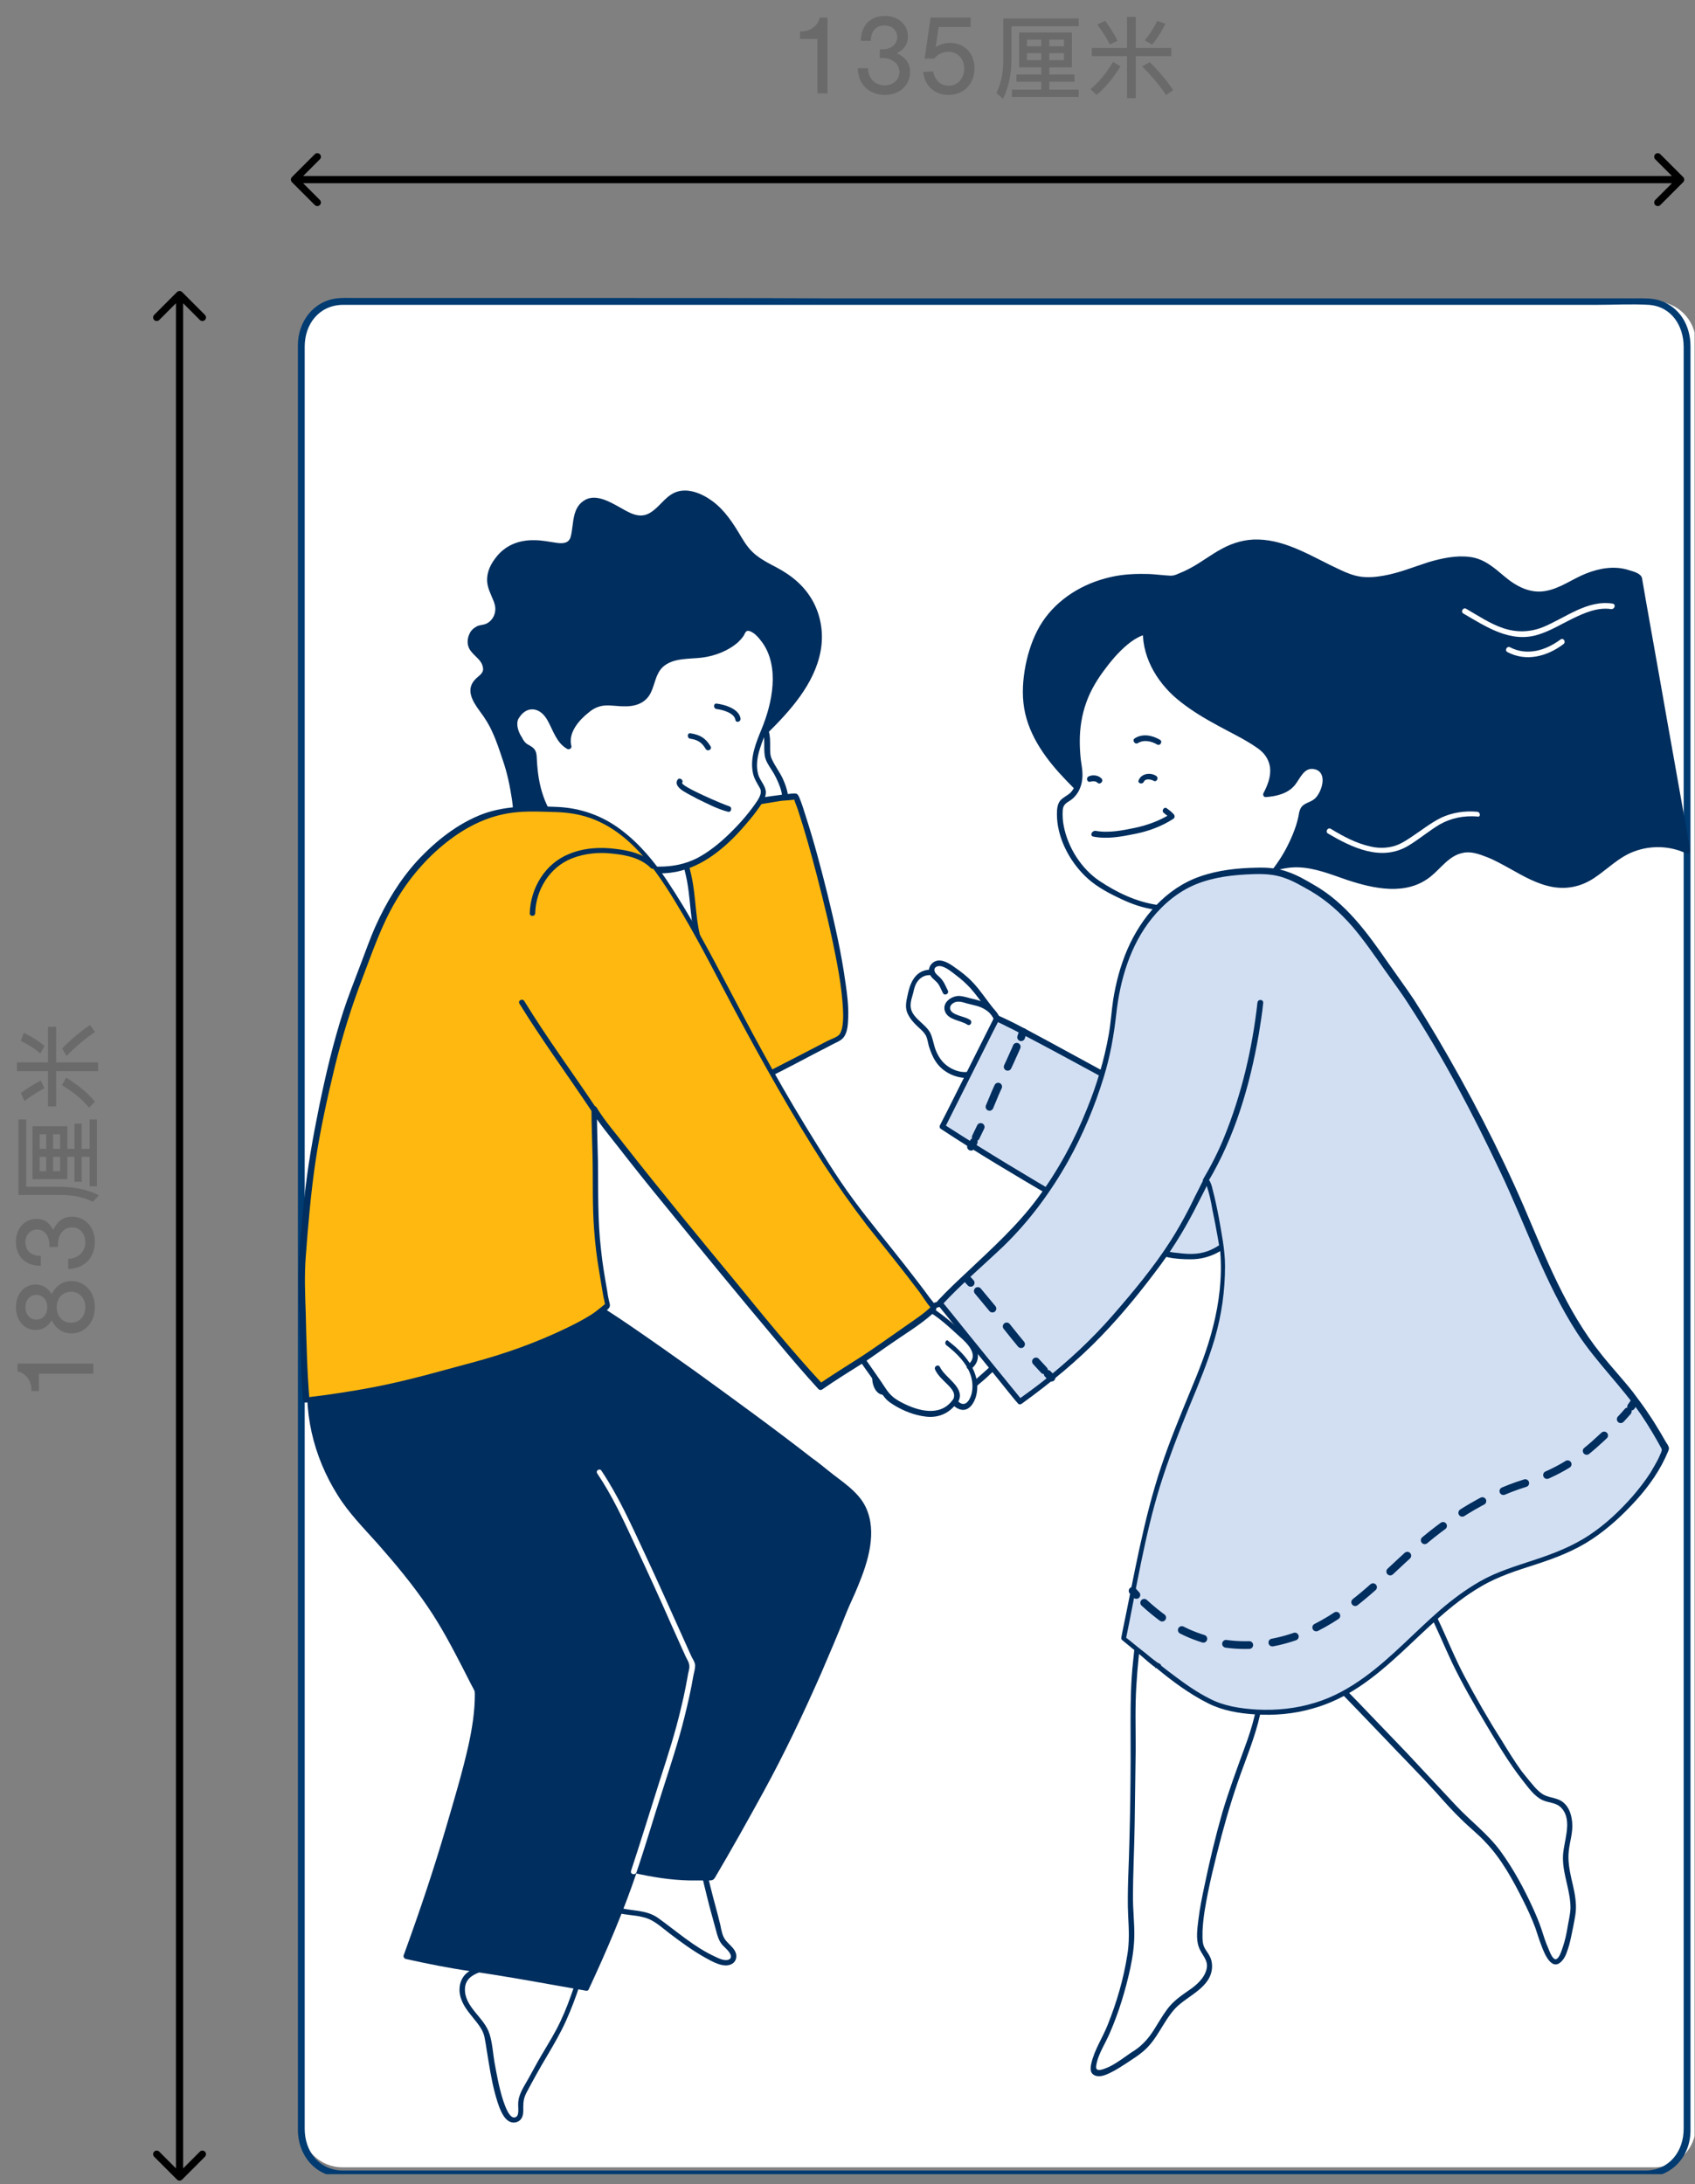 <svg width="236" height="304" viewBox="0 0 236 304" fill="none" xmlns="http://www.w3.org/2000/svg">
<rect x="0" y="0" width="236" height="304" fill="#808080" stroke="none"/>
<path d="M115.217 2.44H114.129C113.873 3.64 112.769 4.424 111.393 4.376V5.416H113.809V13H115.217V2.44ZM122.49 8.072H122.826C124.25 8.072 125.226 8.872 125.226 10.04C125.226 11.096 124.362 11.88 123.162 11.88C121.834 11.88 120.906 10.936 120.842 9.496H119.434C119.45 11.688 120.986 13.208 123.194 13.208C125.226 13.208 126.714 11.88 126.714 10.04C126.714 8.856 126.122 8.008 124.874 7.4C125.93 6.84 126.41 6.136 126.41 5.096C126.41 3.432 125.066 2.216 123.226 2.216C121.162 2.216 119.866 3.56 119.866 5.688H121.258C121.242 4.344 121.962 3.544 123.162 3.544C124.186 3.544 124.922 4.216 124.922 5.16C124.922 6.184 124.058 6.872 122.778 6.872C122.714 6.872 122.618 6.872 122.49 6.856V8.072ZM130.691 3.768H135.139V2.44H129.571L128.739 8.152H130.051C130.643 7.512 131.283 7.208 132.067 7.208C133.347 7.208 134.243 8.168 134.243 9.544C134.243 10.936 133.347 11.928 132.099 11.928C130.963 11.928 130.195 11.224 129.907 9.928L128.531 10.024C128.771 11.992 130.131 13.208 132.083 13.208C134.195 13.208 135.683 11.672 135.683 9.48C135.683 7.416 134.291 5.976 132.275 5.976C131.555 5.976 130.947 6.152 130.275 6.552L130.691 3.768Z" fill="#6A6A6A"/>
<path d="M150.194 3.65H140.831V8.138C140.831 10.3 140.438 12.177 139.65 13.768L138.73 12.937C139.369 11.675 139.688 10.167 139.688 8.411V2.577H150.194V3.65ZM150.194 13.495H140.888V12.479H144.982V11.375H141.523V10.372H144.982V9.375H141.885V4.526H149.248V9.375H146.1V10.372H149.61V11.375H146.1V12.479H150.194V13.495ZM148.137 6.437V5.522H146.1V6.437H148.137ZM144.982 6.437V5.522H142.989V6.437H144.982ZM148.137 8.373V7.395H146.1V8.373H148.137ZM144.982 8.373V7.395H142.989V8.373H144.982ZM163.092 7.814H158.135V13.66H156.916V7.814H152.016V6.684H156.916V2.355H158.135V6.684H163.092V7.814ZM162.261 3.313C161.711 4.439 161.095 5.402 160.414 6.202L159.385 5.618C159.965 4.949 160.549 4.043 161.137 2.901L162.261 3.313ZM155.602 5.668L154.536 6.189C154.1 5.334 153.512 4.407 152.771 3.409L153.875 2.901C154.544 3.806 155.12 4.729 155.602 5.668ZM156.021 9.217C154.874 11.028 153.755 12.359 152.663 13.21L151.832 12.403C152.97 11.481 154.015 10.22 154.967 8.62L156.021 9.217ZM163.34 12.543L162.35 13.235C161.567 12.008 160.462 10.681 159.036 9.255L160.077 8.646C161.431 9.987 162.519 11.286 163.34 12.543Z" fill="#6A6A6A"/>
<path d="M40.646 24.646C40.451 24.842 40.451 25.158 40.646 25.354L43.828 28.535C44.024 28.731 44.34 28.731 44.535 28.535C44.731 28.34 44.731 28.024 44.535 27.828L41.707 25L44.535 22.172C44.731 21.976 44.731 21.66 44.535 21.465C44.34 21.269 44.024 21.269 43.828 21.465L40.646 24.646ZM234.354 25.354C234.549 25.158 234.549 24.842 234.354 24.646L231.172 21.465C230.976 21.269 230.66 21.269 230.464 21.465C230.269 21.66 230.269 21.976 230.464 22.172L233.293 25L230.464 27.828C230.269 28.024 230.269 28.34 230.464 28.536C230.66 28.731 230.976 28.731 231.172 28.536L234.354 25.354ZM41 25.5L234 25.5L234 24.5L41 24.5L41 25.5Z" fill="black"/>
<path d="M2.44 189.783L2.44 190.871C3.64 191.127 4.424 192.231 4.376 193.607L5.416 193.607L5.416 191.191L13 191.191L13 189.783L2.44 189.783ZM7.176 180.11C6.664 179.23 5.896 178.782 4.952 178.782C3.368 178.782 2.216 180.11 2.216 181.934C2.216 183.774 3.368 185.102 4.952 185.102C5.896 185.102 6.664 184.654 7.176 183.774C7.848 184.99 8.76 185.582 9.96 185.582C11.816 185.582 13.208 184.03 13.208 181.934C13.208 179.854 11.832 178.302 9.96 178.302C8.76 178.302 7.848 178.894 7.176 180.11ZM3.544 181.95C3.544 180.91 4.168 180.222 5.08 180.222C5.96 180.222 6.584 180.942 6.584 181.934C6.584 182.958 5.96 183.662 5.064 183.662C4.168 183.662 3.544 182.958 3.544 181.95ZM7.896 181.95C7.896 180.654 8.712 179.79 9.912 179.79C11.064 179.79 11.88 180.686 11.88 181.934C11.88 183.214 11.064 184.094 9.88 184.094C8.712 184.094 7.896 183.214 7.896 181.95ZM8.072 173.557L8.072 173.221C8.072 171.797 8.872 170.821 10.04 170.821C11.096 170.821 11.88 171.685 11.88 172.885C11.88 174.213 10.936 175.141 9.496 175.205L9.496 176.613C11.688 176.597 13.208 175.061 13.208 172.853C13.208 170.821 11.88 169.333 10.04 169.333C8.856 169.333 8.008 169.925 7.4 171.173C6.84 170.117 6.136 169.637 5.096 169.637C3.432 169.637 2.216 170.981 2.216 172.821C2.216 174.885 3.56 176.181 5.688 176.181L5.688 174.789C4.344 174.805 3.544 174.085 3.544 172.885C3.544 171.861 4.216 171.125 5.16 171.125C6.184 171.125 6.872 171.989 6.872 173.269C6.872 173.333 6.872 173.429 6.856 173.557L8.072 173.557Z" fill="#6A6A6A"/>
<path d="M3.65 155.806L3.65 165.169L8.138 165.169C10.3 165.169 12.177 165.562 13.768 166.35L12.937 167.27C11.675 166.631 10.167 166.312 8.411 166.312L2.577 166.312L2.577 155.806L3.65 155.806ZM13.495 155.806L13.495 165.112L12.479 165.112L12.479 161.018L11.375 161.018L11.375 164.477L10.372 164.477L10.372 161.018L9.375 161.018L9.375 164.115L4.526 164.115L4.526 156.752L9.375 156.752L9.375 159.9L10.372 159.9L10.372 156.39L11.375 156.39L11.375 159.9L12.479 159.9L12.479 155.806L13.495 155.806ZM6.437 157.863L5.522 157.863L5.522 159.9L6.437 159.9L6.437 157.863ZM6.437 161.018L5.522 161.018L5.522 163.011L6.437 163.011L6.437 161.018ZM8.373 157.863L7.395 157.863L7.395 159.9L8.373 159.9L8.373 157.863ZM8.373 161.018L7.395 161.018L7.395 163.011L8.373 163.011L8.373 161.018ZM7.814 142.908L7.814 147.865L13.66 147.865L13.66 149.084L7.814 149.084L7.814 153.984L6.684 153.984L6.684 149.084L2.355 149.084L2.355 147.865L6.684 147.865L6.684 142.908L7.814 142.908ZM3.313 143.739C4.439 144.289 5.402 144.905 6.202 145.586L5.618 146.615C4.949 146.035 4.043 145.451 2.901 144.863L3.313 143.739ZM5.668 150.398L6.189 151.464C5.334 151.9 4.407 152.488 3.409 153.229L2.901 152.125C3.806 151.456 4.729 150.88 5.668 150.398ZM9.217 149.979C11.028 151.126 12.359 152.245 13.21 153.337L12.403 154.168C11.481 153.03 10.22 151.985 8.62 151.033L9.217 149.979ZM12.543 142.66L13.235 143.65C12.008 144.433 10.681 145.538 9.255 146.964L8.646 145.923C9.987 144.569 11.286 143.481 12.543 142.66Z" fill="#6A6A6A"/>
<path d="M25.354 40.646C25.158 40.451 24.842 40.451 24.646 40.646L21.465 43.828C21.269 44.024 21.269 44.34 21.465 44.535C21.66 44.731 21.976 44.731 22.172 44.535L25 41.707L27.828 44.535C28.024 44.731 28.34 44.731 28.535 44.535C28.731 44.34 28.731 44.024 28.535 43.828L25.354 40.646ZM24.646 303.354C24.842 303.549 25.158 303.549 25.354 303.354L28.535 300.172C28.731 299.976 28.731 299.66 28.535 299.464C28.34 299.269 28.024 299.269 27.828 299.464L25 302.293L22.172 299.464C21.976 299.269 21.66 299.269 21.465 299.464C21.269 299.66 21.269 299.976 21.465 300.172L24.646 303.354ZM24.5 41L24.5 303L25.5 303L25.5 41L24.5 41Z" fill="black"/>
<g clip-path="url(#clip0_1303_13340)">
<path d="M230.376 301.65H47.682C44.529 301.65 41.949 299.087 41.949 295.953V47.647C41.949 44.513 44.529 41.95 47.682 41.95H230.376C233.529 41.95 236.109 44.513 236.109 47.647V295.953C236.109 299.087 233.529 301.65 230.376 301.65Z" fill="white"/>
<path d="M229.2 302.1C226.874 302.1 224.547 302.1 222.221 302.1C216.096 302.1 209.972 302.1 203.8 302.1C194.969 302.1 186.138 302.1 177.355 302.1C167.1 302.1 156.844 302.1 146.589 302.1C136.049 302.1 125.462 302.1 114.922 302.1C105.189 302.1 95.456 302.1 85.724 302.1C78.08 302.1 70.388 302.1 62.744 302.1C58.329 302.1 53.914 302.1 49.546 302.1C48.928 302.1 48.311 302.1 47.647 302.1C44.371 302.005 42.424 299.384 42.424 296.287C42.424 293.476 42.424 290.712 42.424 287.901C42.424 282.279 42.424 276.657 42.424 271.035C42.424 263.173 42.424 255.311 42.424 247.45C42.424 238.063 42.424 228.677 42.424 219.243C42.424 208.904 42.424 198.565 42.424 188.225C42.424 177.553 42.424 166.832 42.424 156.159C42.424 145.772 42.424 135.386 42.424 125.046C42.424 115.66 42.424 106.274 42.424 96.887C42.424 89.026 42.424 81.212 42.424 73.398C42.424 67.775 42.424 62.153 42.424 56.531C42.424 53.767 42.424 51.004 42.424 48.241C42.424 45.144 44.371 42.523 47.647 42.428C48.311 42.428 48.928 42.428 49.593 42.428C54.009 42.428 58.471 42.428 62.887 42.428C70.578 42.428 78.269 42.428 85.961 42.428C95.646 42.428 105.332 42.428 115.064 42.428C125.652 42.428 136.287 42.428 146.874 42.428C157.129 42.428 167.384 42.428 177.64 42.428C186.423 42.428 195.206 42.428 203.942 42.428C210.067 42.428 216.239 42.428 222.363 42.428C224.737 42.428 227.206 42.285 229.58 42.428C232.761 42.666 234.422 45.382 234.422 48.288C234.422 49.336 234.422 50.337 234.422 51.385C234.422 55.721 234.422 60.057 234.422 64.393C234.422 71.254 234.422 78.115 234.422 84.976C234.422 93.695 234.422 102.414 234.422 111.134C234.422 121.139 234.422 131.145 234.422 141.151C234.422 151.728 234.422 162.306 234.422 172.883C234.422 183.461 234.422 194.038 234.422 204.568C234.422 214.526 234.422 224.484 234.422 234.442C234.422 243.114 234.422 251.833 234.422 260.505C234.422 267.271 234.422 273.989 234.422 280.754C234.422 284.995 234.422 289.188 234.422 293.428C234.422 294.381 234.422 295.334 234.422 296.287C234.422 299.384 232.476 302.005 229.2 302.1C228.583 302.1 228.583 303.053 229.2 303.053C232.808 302.958 235.372 300.099 235.372 296.525C235.372 295.668 235.372 294.762 235.372 293.905C235.372 289.76 235.372 285.662 235.372 281.517C235.372 274.751 235.372 268.033 235.372 261.267C235.372 252.548 235.372 243.829 235.372 235.109C235.372 225.104 235.372 215.145 235.372 205.14C235.372 194.467 235.372 183.747 235.372 173.074C235.372 162.353 235.372 151.633 235.372 140.96C235.372 130.907 235.372 120.806 235.372 110.752C235.372 101.986 235.372 93.171 235.372 84.404C235.372 77.591 235.372 70.73 235.372 63.916C235.372 59.628 235.372 55.388 235.372 51.099C235.372 50.146 235.372 49.146 235.372 48.193C235.372 45.334 233.9 42.714 231.051 41.808C229.96 41.475 228.82 41.522 227.681 41.522C226.066 41.522 224.405 41.522 222.79 41.522C216.666 41.522 210.541 41.522 204.464 41.522C195.681 41.522 186.85 41.522 178.067 41.522C167.717 41.522 157.319 41.522 146.969 41.522C136.287 41.522 125.604 41.522 114.875 41.522C105.142 41.475 95.409 41.475 85.629 41.475C77.89 41.475 70.151 41.475 62.46 41.475C58.092 41.475 53.724 41.475 49.356 41.475C48.549 41.475 47.742 41.427 46.934 41.522C43.611 41.904 41.475 44.81 41.475 48.05C41.475 50.67 41.475 53.339 41.475 55.959C41.475 61.486 41.475 67.061 41.475 72.588C41.475 80.45 41.475 88.359 41.475 96.22C41.475 105.654 41.475 115.088 41.475 124.522C41.475 134.957 41.475 145.439 41.475 155.874C41.475 166.642 41.475 177.457 41.475 188.225C41.475 198.66 41.475 209.047 41.475 219.481C41.475 229.011 41.475 238.54 41.475 248.069C41.475 255.883 41.475 263.745 41.475 271.559C41.475 277.181 41.475 282.756 41.475 288.378C41.475 291.046 41.475 293.714 41.475 296.43C41.475 299.479 43.326 302.291 46.46 302.91C47.362 303.101 48.311 303.005 49.261 303.005C53.581 303.005 57.902 303.005 62.222 303.005C69.866 303.005 77.557 303.005 85.201 303.005C94.981 303.005 104.762 303.005 114.542 303.005C125.225 303.005 135.907 303.005 146.589 303.005C156.939 303.005 167.289 303.005 177.592 303.005C186.47 303.005 195.349 303.005 204.179 303.005C210.304 303.005 216.476 303.005 222.601 303.005C224.785 303.005 226.968 303.005 229.2 303.005C229.817 303.053 229.817 302.1 229.2 302.1Z" fill="#003B71"/>
<path d="M127.076 185.663C125.035 186.565 122.661 188.132 122.044 190.316C121.806 191.171 121.711 192.31 122.139 193.117C122.661 194.114 123.42 193.877 124.228 193.402C124.37 193.83 124.75 194.352 125.272 194.874C127.266 196.916 132.536 195.444 133.343 194.827C134.293 194.114 135.052 193.212 135.954 192.453C137.379 191.266 140.227 188.987 140.512 186.993C140.75 185.474 138.661 183.669 137.521 182.862C135.859 181.77 132.678 181.011 130.827 181.533C128.738 182.15 126.839 183.29 124.892 184.287C123.563 184.999 121.901 186.471 123.278 188.085" fill="white"/>
<path d="M126.887 185.331C124.798 186.281 122.519 187.752 121.712 190.031C121.332 191.076 121.284 192.5 121.901 193.45C122.566 194.447 123.563 194.209 124.418 193.687C124.228 193.64 124.085 193.592 123.895 193.545C125.177 196.488 128.453 196.583 131.159 195.966C132.109 195.776 133.106 195.491 133.913 194.827C134.72 194.162 135.432 193.402 136.192 192.738C136.762 192.263 137.332 191.788 137.854 191.266C138.993 190.269 140.228 189.082 140.75 187.61C141.272 186.138 140.323 184.809 139.278 183.764C138.186 182.672 136.904 181.913 135.432 181.438C133.961 180.963 132.251 180.678 130.732 181.106C129.593 181.438 128.501 181.96 127.409 182.482C126.364 183.005 125.272 183.527 124.275 184.144C123.563 184.571 122.898 185.141 122.566 185.901C122.186 186.755 122.424 187.61 122.993 188.322C123.278 188.702 123.848 188.18 123.516 187.8C122.281 186.233 124.228 185.046 125.462 184.382C127.124 183.479 128.786 182.53 130.59 181.96C133.154 181.106 136.382 182.198 138.329 183.954C139.231 184.761 140.418 185.996 139.99 187.325C139.563 188.607 138.376 189.699 137.427 190.601C136.382 191.551 135.29 192.453 134.246 193.45C133.818 193.877 133.391 194.352 132.821 194.589C132.441 194.779 132.062 194.874 131.682 194.969C130.447 195.301 129.165 195.491 127.931 195.396C126.412 195.301 125.177 194.494 124.56 193.07C124.465 192.88 124.18 192.833 124.038 192.927C123.706 193.117 123.231 193.402 122.851 193.212C122.376 192.975 122.234 192.215 122.186 191.741C122.139 190.838 122.376 189.889 122.898 189.129C123.895 187.563 125.605 186.566 127.219 185.853C127.741 185.806 127.314 185.141 126.887 185.331Z" fill="#002E5E"/>
<path d="M127.409 189.177C126.317 190.554 123.041 191.123 123.895 193.497C124.085 193.972 124.798 193.782 124.655 193.307C124.275 192.358 125.035 191.788 125.795 191.313C126.554 190.838 127.409 190.459 127.979 189.746C128.263 189.367 127.694 188.797 127.409 189.177Z" fill="#002E5E"/>
<path d="M159.028 223.978C158.648 227.254 157.794 233.805 157.841 237.081C157.936 243.681 157.746 250.328 157.699 256.974C157.699 259.538 157.462 262.102 157.509 264.618C157.509 266.85 157.889 269.034 157.604 271.265C157.129 275.016 155.895 279.194 154.376 282.802C153.996 283.657 151.859 287.455 152.476 288.262C153.426 289.401 157.224 286.41 157.984 285.936C161.782 283.657 161.545 280.096 165.39 277.722C168.049 276.108 169.426 273.971 168.049 271.977C167.337 270.933 167.147 270.458 167.242 268.939C167.289 267.657 167.432 266.422 167.669 265.235C168.666 260.203 169.853 255.123 171.372 250.233C172.939 245.105 175.74 239.883 175.788 234.47C175.835 229.105 173.509 220.939 168.002 218.613C165.723 217.663 159.788 217.426 159.028 223.978Z" fill="white"/>
<path d="M158.601 223.978C158.316 226.446 157.984 228.915 157.747 231.384C157.462 234.043 157.414 236.702 157.414 239.408C157.462 246.719 157.367 254.078 157.082 261.39C157.034 263.146 156.987 264.951 157.082 266.707C157.177 268.559 157.272 270.363 156.939 272.215C156.417 275.491 155.468 278.719 154.233 281.805C153.521 283.609 152.382 285.271 151.954 287.17C151.812 287.787 151.717 288.499 152.382 288.832C153.046 289.164 153.853 288.832 154.471 288.547C155.373 288.12 156.227 287.55 157.034 287.028C157.747 286.553 158.506 286.078 159.171 285.508C161.117 283.894 161.925 281.378 163.634 279.526C165.343 277.722 168.714 276.63 168.761 273.686C168.761 273.164 168.666 272.689 168.429 272.262C168.144 271.692 167.669 271.218 167.527 270.6C167.384 269.983 167.432 269.366 167.432 268.749C167.479 267.847 167.574 266.897 167.717 265.995C168.287 262.434 169.189 258.921 170.091 255.455C170.993 252.084 171.99 248.856 173.224 245.58C174.364 242.494 175.503 239.408 175.883 236.132C176.12 233.758 175.883 231.337 175.361 229.01C174.411 224.785 172.132 219.847 167.812 218.185C164.868 217.046 161.117 217.995 159.503 220.797C159.028 221.794 158.791 222.886 158.601 223.978C158.554 224.452 159.313 224.452 159.361 223.978C159.646 221.936 160.548 220.037 162.399 219.087C163.681 218.423 165.248 218.328 166.672 218.613C170.803 219.42 173.177 223.978 174.269 227.633C174.886 229.722 175.266 231.954 175.266 234.138C175.266 237.319 174.364 240.357 173.272 243.301C172.18 246.292 171.088 249.236 170.186 252.274C169.236 255.598 168.429 258.968 167.717 262.387C167.384 263.954 167.052 265.568 166.862 267.134C166.72 268.369 166.482 269.793 166.91 270.98C167.289 272.072 168.287 272.784 168.002 274.019C167.717 275.348 166.482 276.393 165.39 277.105C164.298 277.864 163.301 278.577 162.494 279.669C161.83 280.571 161.26 281.568 160.69 282.47C159.978 283.609 159.123 284.606 157.984 285.366C157.367 285.746 156.797 286.173 156.18 286.6C155.42 287.122 154.613 287.645 153.758 287.93C153.236 288.119 152.524 288.309 152.619 287.55C152.856 285.888 153.948 284.369 154.566 282.85C155.8 280.001 156.702 277.01 157.367 273.971C157.699 272.404 157.936 270.79 157.936 269.176C157.936 267.467 157.747 265.805 157.747 264.143C157.747 260.678 157.936 257.259 157.984 253.793C158.031 250.328 158.079 246.862 158.126 243.348C158.126 240.405 158.031 237.461 158.221 234.565C158.364 232.049 158.649 229.58 158.933 227.111C159.076 226.067 159.171 225.022 159.313 223.978C159.456 223.503 158.696 223.503 158.601 223.978Z" fill="#002E5E"/>
<path d="M176.073 222.601C178.114 225.212 182.055 230.482 184.429 232.809C189.081 237.461 193.639 242.351 198.245 247.099C200.001 248.903 201.663 250.897 203.467 252.702C205.034 254.268 206.838 255.598 208.215 257.402C210.494 260.393 212.535 264.286 214.007 267.894C214.339 268.749 215.479 272.974 216.476 273.117C217.948 273.259 218.565 268.464 218.802 267.609C219.894 263.289 217.236 260.963 218.28 256.547C218.992 253.509 218.517 251.04 216.144 250.613C214.909 250.375 214.434 250.138 213.437 248.998C212.583 248.049 211.823 247.099 211.158 246.055C208.31 241.782 205.651 237.319 203.277 232.761C200.808 228.013 199.147 222.316 195.348 218.423C191.598 214.577 184.239 210.352 178.684 212.583C176.405 213.39 172.037 217.378 176.073 222.601Z" fill="white"/>
<path d="M175.74 222.791C178.779 226.731 181.77 230.672 185.283 234.185C187.799 236.702 190.221 239.265 192.69 241.829C195.111 244.393 197.58 246.862 199.954 249.473C201.093 250.755 202.233 252.037 203.467 253.224C204.559 254.316 205.793 255.265 206.838 256.405C209.069 258.731 210.683 261.722 212.108 264.571C212.725 265.805 213.295 267.04 213.77 268.322C214.054 269.176 214.339 270.078 214.672 270.933C215.051 271.93 216.048 274.399 217.425 272.974C217.995 272.405 218.232 271.503 218.47 270.743C218.707 269.888 218.85 269.034 219.039 268.179C219.229 267.135 219.467 266.185 219.419 265.141C219.372 263.906 219.087 262.719 218.802 261.532C218.517 260.25 218.28 258.968 218.422 257.639C218.565 256.262 219.039 254.98 218.897 253.604C218.802 252.654 218.517 251.61 217.758 250.945C216.95 250.185 215.859 250.28 214.956 249.805C214.434 249.521 214.007 249.093 213.627 248.666C213.01 247.954 212.44 247.242 211.87 246.529C210.873 245.153 209.971 243.681 209.069 242.209C207.218 239.313 205.508 236.322 203.894 233.283C201.188 228.203 199.574 222.316 195.491 218.091C193.687 216.239 191.55 214.672 189.224 213.533C186.897 212.346 184.239 211.444 181.627 211.539C179.586 211.586 177.734 212.251 176.215 213.628C174.696 215.052 173.746 216.999 173.984 219.088C174.268 220.417 174.886 221.699 175.74 222.791C176.025 223.171 176.69 222.791 176.405 222.411C174.838 220.369 174.221 217.853 175.645 215.574C176.642 214.007 178.209 212.868 180.013 212.441C182.482 211.871 185.093 212.441 187.372 213.39C189.793 214.387 192.072 215.859 194.019 217.616C198.149 221.319 199.906 226.636 202.233 231.527C203.609 234.375 205.224 237.176 206.838 239.883C208.452 242.589 210.066 245.343 212.013 247.811C212.772 248.761 213.58 249.948 214.719 250.518C215.621 250.945 216.713 250.85 217.425 251.657C219.087 253.509 217.568 256.5 217.615 258.636C217.615 261.01 218.707 263.241 218.66 265.663C218.612 266.565 218.375 267.467 218.232 268.369C218.09 269.224 217.9 270.078 217.615 270.933C217.473 271.313 217.14 272.594 216.618 272.689C216.143 272.737 215.716 271.503 215.574 271.17C215.194 270.316 214.909 269.414 214.624 268.511C214.292 267.514 213.864 266.517 213.437 265.568C212.155 262.767 210.683 260.06 208.879 257.592C207.123 255.218 204.701 253.414 202.707 251.277C200.428 248.856 198.149 246.387 195.871 243.966C193.592 241.592 191.265 239.17 188.986 236.797C187.04 234.755 184.951 232.808 183.099 230.672C181.437 228.773 179.918 226.826 178.399 224.832C177.782 224.025 177.164 223.218 176.547 222.411C176.12 222.031 175.408 222.411 175.74 222.791Z" fill="#002E5E"/>
<path d="M174.174 122.424C176.548 120.857 179.301 120.002 182.103 120.477C184.904 120.952 187.515 122.186 190.269 122.898C193.022 123.563 196.156 123.658 198.482 122.044C200.239 120.809 201.521 118.673 203.61 118.293C204.512 118.151 205.414 118.293 206.269 118.578C208.5 119.29 210.447 120.667 212.488 121.711C214.577 122.756 216.951 123.563 219.182 122.993C221.889 122.329 223.788 119.907 226.257 118.578C228.868 117.154 232.191 117.106 234.85 118.388L228.061 80.406C225.829 79.077 223.788 79.124 221.129 80.074C218.85 80.834 216.904 82.59 214.387 82.685C211.729 82.78 209.924 81.261 208.168 79.647C206.031 77.748 204.085 77.51 201.283 77.985C197.058 78.697 192.263 81.831 187.847 80.264C184.144 78.934 179.301 75.516 175.029 75.469C169.806 75.374 167.859 79.172 163.017 80.549C157.177 79.837 152.904 80.359 148.536 83.445C144.643 86.198 143.029 90.756 142.696 95.409C142.269 101.249 145.782 105.617 149.676 109.462C155.041 114.732 167.432 126.934 174.174 122.424Z" fill="#002E5E"/>
<path d="M174.364 122.756C176.263 121.522 178.399 120.667 180.678 120.714C183.052 120.762 185.331 121.711 187.562 122.471C191.313 123.706 195.823 124.703 199.194 121.996C200.571 120.904 201.758 119.1 203.61 118.72C204.749 118.436 205.936 118.863 207.028 119.29C208.12 119.717 209.117 120.287 210.162 120.857C212.108 121.949 214.055 123.088 216.286 123.468C218.375 123.8 220.274 123.326 221.983 122.186C223.835 120.952 225.449 119.243 227.586 118.483C229.912 117.628 232.523 117.723 234.755 118.768C235.087 118.91 235.372 118.673 235.325 118.341C234.897 116.014 234.517 113.688 234.09 111.361C233.236 106.471 232.333 101.581 231.479 96.644C230.719 92.275 229.912 87.908 229.152 83.54C228.963 82.543 228.82 81.498 228.63 80.501C228.488 79.789 227.443 79.552 226.826 79.362C224.832 78.697 222.696 79.077 220.796 79.837C218.897 80.596 217.188 81.925 215.147 82.258C212.963 82.638 211.016 81.546 209.402 80.169C207.93 78.934 206.601 77.748 204.607 77.51C202.708 77.273 200.761 77.7 198.957 78.222C196.868 78.887 194.826 79.742 192.642 80.121C191.598 80.311 190.506 80.406 189.461 80.264C188.464 80.121 187.515 79.742 186.613 79.314C182.957 77.653 179.301 75.184 175.171 75.089C173.414 75.041 171.705 75.516 170.138 76.371C168.619 77.178 167.242 78.27 165.723 79.077C165.343 79.267 164.916 79.504 164.536 79.647C164.061 79.837 163.491 80.169 162.922 80.121C161.782 80.074 160.69 79.884 159.551 79.884C157.652 79.837 155.753 79.979 153.901 80.501C150.15 81.498 146.684 83.825 144.738 87.195C143.788 88.857 143.171 90.709 142.791 92.608C142.411 94.602 142.269 96.596 142.601 98.59C143.266 102.531 145.782 105.854 148.489 108.655C150.578 110.839 152.809 112.976 155.088 114.97C157.604 117.201 160.263 119.385 163.159 121.094C165.533 122.519 168.287 123.848 171.135 123.706C172.227 123.706 173.367 123.373 174.364 122.756C174.791 122.471 174.411 121.806 173.984 122.091C171.8 123.516 169.094 123.041 166.767 122.139C163.776 120.952 161.07 119.053 158.601 117.059C156.18 115.112 153.853 112.976 151.622 110.839C149.106 108.37 146.542 105.902 144.833 102.768C143.883 101.011 143.219 99.065 143.124 97.071C143.029 95.077 143.361 93.035 143.883 91.089C144.405 89.189 145.26 87.385 146.542 85.866C147.824 84.347 149.486 83.16 151.29 82.305C152.999 81.451 154.85 80.976 156.75 80.786C158.839 80.596 160.833 80.786 162.874 80.928C163.681 80.976 164.678 80.454 165.39 80.074C166.198 79.694 166.957 79.219 167.669 78.745C169.046 77.842 170.423 76.845 172.037 76.323C176.025 74.946 179.966 76.94 183.527 78.697C185.188 79.504 186.898 80.501 188.702 80.928C190.696 81.356 192.737 80.976 194.684 80.406C196.631 79.837 198.577 79.029 200.571 78.555C202.423 78.127 204.512 77.89 206.268 78.792C207.978 79.647 209.165 81.213 210.826 82.163C212.535 83.112 214.435 83.35 216.286 82.733C218.233 82.115 219.942 80.834 221.888 80.216C222.933 79.884 223.977 79.694 225.069 79.789C225.544 79.837 226.019 79.931 226.446 80.074C226.731 80.169 226.969 80.264 227.206 80.359C227.253 80.406 227.871 80.739 227.728 80.501C227.823 80.596 227.776 80.881 227.823 81.023C227.918 81.498 227.966 81.973 228.06 82.4C228.725 86.246 229.437 90.139 230.102 93.985C230.957 98.922 231.859 103.813 232.713 108.75C233.283 111.836 233.805 114.922 234.375 118.008C234.422 118.151 234.422 118.341 234.47 118.483C234.66 118.341 234.85 118.198 235.04 118.056C233.188 117.201 231.099 116.916 229.058 117.249C227.016 117.581 225.307 118.625 223.693 119.86C222.031 121.142 220.322 122.614 218.138 122.756C215.716 122.946 213.39 121.806 211.348 120.667C209.402 119.575 207.36 118.246 205.129 117.913C203.135 117.581 201.616 118.578 200.239 119.907C199.574 120.572 198.909 121.284 198.102 121.759C197.153 122.376 196.061 122.708 194.969 122.851C192.737 123.136 190.553 122.614 188.417 121.949C185.996 121.189 183.479 120.097 180.916 119.955C178.399 119.812 175.978 120.714 173.889 122.091C173.557 122.329 173.936 123.041 174.364 122.756Z" fill="#002E5E"/>
<path d="M159.409 87.813C157.462 88.24 155.705 90.139 154.471 91.611C153.236 93.035 152.192 94.697 151.337 96.406C149.866 99.445 149.628 103.005 150.15 106.234C150.34 107.373 150.53 108.56 149.676 110.08C148.963 111.361 147.729 111.077 147.587 112.548C147.207 116.347 149.818 120.904 152.904 122.946C158.934 126.839 162.4 126.364 164.251 126.412C166.53 126.412 168.856 125.984 171.088 125.557C175.029 124.845 178.542 120.382 179.919 116.869C180.299 115.967 180.583 115.065 180.916 114.115C181.058 113.735 181.153 112.833 181.438 112.501C181.77 112.121 182.625 112.026 183.052 111.599C184.049 110.697 184.571 109.605 184.382 108.228C184.192 106.946 183.147 106.376 181.913 106.756C180.678 107.183 180.536 108.465 179.634 109.32C178.732 110.127 177.355 110.459 176.168 110.554C176.975 108.988 177.497 107.516 176.833 105.712C176.358 104.382 174.934 103.623 173.794 102.958C172.037 101.913 170.186 101.011 168.429 99.967C165.818 98.448 163.064 96.644 161.403 94.032C160.69 92.94 160.026 91.801 159.788 90.519C159.598 89.617 159.409 88.857 159.409 87.813Z" fill="white"/>
<path d="M159.313 87.433C157.699 87.813 156.37 88.952 155.23 90.139C153.948 91.468 152.809 92.893 151.907 94.507C149.913 97.83 149.201 101.581 149.675 105.427C149.865 107.088 150.34 109.035 149.011 110.364C148.583 110.744 148.014 110.982 147.634 111.409C147.207 111.931 147.159 112.643 147.159 113.308C147.159 116.489 148.821 119.717 151.052 121.901C152.287 123.136 153.853 124.038 155.42 124.797C156.75 125.462 158.126 126.032 159.551 126.364C161.497 126.839 163.539 126.839 165.485 126.744C167.479 126.649 169.521 126.269 171.468 125.842C172.987 125.51 174.364 124.655 175.551 123.658C178.114 121.474 179.776 118.578 180.916 115.492C181.058 115.065 181.248 114.637 181.39 114.163C181.485 113.783 181.533 113.403 181.628 113.071C181.865 112.358 182.862 112.311 183.384 111.884C184.524 110.887 185.189 109.32 184.714 107.801C184.334 106.471 182.957 105.949 181.723 106.471C180.298 107.041 180.108 108.798 178.779 109.51C178.019 109.937 177.07 110.127 176.215 110.174C176.31 110.364 176.453 110.554 176.548 110.744C177.402 108.988 178.067 106.994 177.07 105.142C176.215 103.528 174.174 102.673 172.654 101.818C169.046 99.824 164.868 97.973 162.304 94.602C160.833 92.655 159.836 90.329 159.883 87.86C159.883 87.385 159.123 87.385 159.123 87.86C159.076 91.801 161.402 95.409 164.441 97.735C166.008 98.97 167.764 100.014 169.521 100.964C171.325 101.961 173.272 102.863 174.981 104.05C175.978 104.715 176.643 105.569 176.833 106.804C176.975 108.085 176.5 109.272 175.93 110.364C175.788 110.602 175.93 110.982 176.263 110.934C177.687 110.839 179.254 110.459 180.203 109.367C181.011 108.465 181.533 106.614 183.147 107.088C184.856 107.611 184.049 110.127 183.194 111.029C182.672 111.599 181.96 111.646 181.39 112.121C180.963 112.501 180.868 113.118 180.773 113.688C180.441 115.255 179.729 116.869 178.969 118.293C178.209 119.67 177.307 120.952 176.263 122.091C175.218 123.183 174.031 124.18 172.607 124.75C171.895 125.082 171.135 125.225 170.328 125.367C169.379 125.557 168.382 125.747 167.385 125.842C165.343 126.127 163.112 126.222 161.07 125.937C158.221 125.51 155.515 124.228 153.094 122.614C150.53 120.904 148.678 117.913 148.109 114.97C147.966 114.258 147.919 113.498 147.966 112.786C148.014 112.026 148.394 111.789 149.011 111.409C150.198 110.602 150.72 109.225 150.72 107.848C150.72 107.136 150.578 106.424 150.483 105.712C150.388 104.857 150.34 104.002 150.34 103.148C150.34 101.344 150.625 99.492 151.242 97.783C151.859 96.026 152.856 94.412 153.996 92.94C154.993 91.611 156.132 90.329 157.462 89.332C158.126 88.857 158.791 88.477 159.598 88.287C160.026 88.05 159.788 87.338 159.313 87.433Z" fill="#002E5E"/>
<path d="M152.239 116.441C154.186 116.821 156.132 116.441 158.031 116.062C159.93 115.682 161.734 115.017 163.349 113.973C163.586 113.83 163.586 113.545 163.444 113.355C163.159 113.023 162.779 112.738 162.447 112.501C162.067 112.216 161.64 112.881 162.067 113.166C162.352 113.403 162.684 113.64 162.921 113.878C162.969 113.688 162.969 113.498 163.016 113.261C161.497 114.21 159.835 114.827 158.079 115.207C156.275 115.587 154.328 115.967 152.524 115.634C151.954 115.634 151.717 116.347 152.239 116.441Z" fill="#002E5E"/>
<path d="M159.265 108.798C159.455 108.323 160.262 108.465 160.595 108.655C161.022 108.94 161.402 108.275 160.975 107.99C160.168 107.468 158.933 107.658 158.553 108.56C158.316 109.035 159.076 109.225 159.265 108.798Z" fill="#002E5E"/>
<path d="M153.378 108.37C152.951 107.896 152.191 107.801 151.622 108.038C151.147 108.228 151.337 108.94 151.812 108.798C152.144 108.703 152.571 108.703 152.809 108.94C153.141 109.272 153.711 108.75 153.378 108.37Z" fill="#002E5E"/>
<path d="M158.412 103.433C159.266 102.91 160.311 103.148 161.118 103.623C161.545 103.86 161.925 103.195 161.498 102.958C160.453 102.341 159.076 102.056 157.984 102.768C157.604 103.005 157.984 103.67 158.412 103.433Z" fill="#002E5E"/>
<path d="M224.547 84.014C220.986 83.445 217.948 86.009 214.814 87.29C213.01 88.003 211.158 88.05 209.307 87.433C207.455 86.816 205.793 85.676 204.132 84.727C203.704 84.489 203.324 85.154 203.752 85.391C206.933 87.243 210.304 89.522 214.149 88.335C215.859 87.813 217.378 86.863 218.945 86.103C220.606 85.296 222.458 84.489 224.309 84.774C224.832 84.822 225.022 84.109 224.547 84.014Z" fill="white"/>
<path d="M217.283 89C215.242 90.519 212.63 91.326 210.257 90.092C209.829 89.854 209.449 90.519 209.877 90.756C212.488 92.133 215.384 91.374 217.663 89.664C218.09 89.379 217.711 88.715 217.283 89Z" fill="white"/>
<path d="M205.651 112.976C203.942 112.833 202.28 113.071 200.713 113.783C199.241 114.495 197.959 115.539 196.583 116.441C195.728 117.011 194.873 117.581 193.876 117.818C192.879 118.056 191.835 118.056 190.838 117.818C188.844 117.391 186.992 116.394 185.283 115.349C184.856 115.112 184.476 115.777 184.903 116.014C188.227 117.961 192.31 119.955 196.06 117.723C197.58 116.821 198.956 115.634 200.476 114.732C202.09 113.83 203.847 113.498 205.698 113.64C206.173 113.783 206.173 113.023 205.651 112.976Z" fill="white"/>
<path d="M129.497 135.337C128.121 135.337 127.171 136.477 126.934 137.759C126.791 138.376 126.649 138.946 126.554 139.516C126.364 140.418 126.744 140.987 127.219 141.747C127.693 142.412 128.358 142.839 128.88 143.409C129.497 144.073 129.497 144.975 129.782 145.83C130.447 147.777 131.397 149.106 133.723 149.628C135.48 150.008 136.524 148.916 137.379 148.204C137.664 147.966 137.901 147.729 138.091 147.444C138.898 146.4 139.658 143.076 138.661 141.51C138.376 141.082 136.904 139.231 136.619 138.851C136.287 138.376 135.954 137.949 135.575 137.521C134.91 136.762 134.293 136.192 133.486 135.622C132.726 135.053 131.871 134.388 130.969 134.151C130.257 133.961 129.45 134.625 129.782 135.432C129.972 135.907 130.589 136.287 130.874 136.714C131.207 137.142 131.349 137.664 131.586 138.139" fill="white"/>
<path d="M129.498 134.958C127.646 135.005 126.839 136.477 126.459 138.091C126.269 139.041 125.937 139.99 126.317 140.94C126.649 141.747 127.266 142.412 127.883 142.981C128.311 143.361 128.738 143.741 128.975 144.263C129.165 144.738 129.213 145.213 129.355 145.688C129.593 146.4 129.877 147.159 130.305 147.777C131.159 149.058 132.631 149.866 134.15 150.008C135.67 150.15 137.189 149.011 138.139 147.871C139.088 146.827 139.42 145.26 139.468 143.883C139.515 143.124 139.468 142.364 139.183 141.699C138.993 141.177 138.613 140.75 138.281 140.323C137.331 139.136 136.477 137.806 135.432 136.714C134.673 135.907 133.818 135.243 132.916 134.625C132.204 134.103 131.159 133.438 130.257 133.771C129.545 134.056 129.118 134.863 129.45 135.575C129.64 136.05 130.067 136.335 130.4 136.667C130.827 137.094 131.017 137.711 131.302 138.234C131.539 138.661 132.204 138.281 131.966 137.854C131.634 137.189 131.397 136.524 130.827 136.002C130.59 135.765 130.162 135.48 130.115 135.1C130.02 134.53 130.637 134.388 131.064 134.483C131.824 134.673 132.536 135.29 133.153 135.765C133.866 136.287 134.53 136.904 135.147 137.569C135.955 138.471 136.619 139.468 137.379 140.418C138.091 141.32 138.661 141.984 138.708 143.171C138.756 144.358 138.518 145.782 137.949 146.827C137.664 147.349 137.189 147.729 136.762 148.061C136.239 148.489 135.717 148.916 135.1 149.106C133.771 149.486 132.156 148.774 131.254 147.777C130.827 147.302 130.542 146.78 130.305 146.21C130.02 145.498 129.925 144.738 129.64 144.026C129.07 142.459 126.696 141.699 126.791 139.848C126.791 139.326 126.981 138.803 127.124 138.281C127.219 137.854 127.314 137.426 127.504 136.999C127.883 136.24 128.548 135.717 129.403 135.717C130.02 135.717 130.02 134.958 129.498 134.958Z" fill="#002E5E"/>
<path d="M139.468 142.364C139.183 141.225 138.423 140.275 137.379 139.705C136.856 139.42 136.287 139.231 135.717 139.088C135.005 138.946 134.292 138.661 133.533 138.613C132.441 138.613 131.112 139.563 131.586 140.797C132.061 141.984 133.723 141.984 134.672 142.601C135.1 142.886 135.479 142.222 135.052 141.937C134.292 141.462 133.201 141.414 132.536 140.845C132.109 140.417 132.251 139.895 132.726 139.61C133.295 139.231 134.008 139.468 134.625 139.658C135.479 139.895 136.334 139.99 137.094 140.465C137.901 140.94 138.47 141.652 138.66 142.554C138.803 143.076 139.562 142.839 139.468 142.364Z" fill="#002E5E"/>
<path d="M138.708 141.794C141.177 142.602 167.48 157.272 169.569 158.222C171.705 159.219 172.702 160.833 173.699 162.969C174.839 165.486 176.405 165.77 175.124 168.144C173.937 170.328 170.898 173.367 168.572 174.364C166.625 175.171 165.011 174.886 162.969 174.649C159.266 174.269 134.673 159.029 131.207 156.75L138.708 141.794Z" fill="#D2DFF3"/>
<path d="M138.613 142.127C139.136 142.317 139.753 142.649 140.323 142.934C141.415 143.456 142.459 144.026 143.551 144.596C146.542 146.162 149.486 147.777 152.477 149.391C157.794 152.287 163.064 155.23 168.429 158.079C169.426 158.601 170.423 159.029 171.23 159.788C172.132 160.643 172.702 161.735 173.224 162.827C173.509 163.397 173.794 163.966 174.126 164.489C174.411 164.963 174.791 165.391 175.029 165.865C175.551 166.91 174.839 168.002 174.269 168.856C173.557 169.948 172.655 170.898 171.658 171.8C170.756 172.655 169.759 173.414 168.619 173.937C167.195 174.601 165.723 174.601 164.204 174.411C163.112 174.316 162.305 174.174 161.26 173.747C160.121 173.272 158.981 172.702 157.889 172.132C154.756 170.518 151.717 168.762 148.679 167.005C143.124 163.776 137.616 160.453 132.204 156.987C131.919 156.797 131.682 156.655 131.397 156.465C131.444 156.655 131.492 156.797 131.539 156.987C133.723 152.619 135.955 148.204 138.139 143.836C138.471 143.219 138.756 142.602 139.088 141.984C139.326 141.557 138.661 141.13 138.424 141.604C136.24 145.972 134.008 150.388 131.824 154.756C131.492 155.373 131.207 155.99 130.875 156.607C130.78 156.797 130.827 157.035 131.017 157.13C136.05 160.453 141.272 163.539 146.447 166.578C149.676 168.477 152.952 170.376 156.275 172.132C157.509 172.797 158.791 173.462 160.073 174.031C160.88 174.411 161.735 174.791 162.589 174.981C163.634 175.218 164.773 175.266 165.818 175.266C167.147 175.266 168.429 174.934 169.569 174.316C171.753 173.082 173.652 171.183 175.029 169.094C175.598 168.239 176.215 167.147 175.931 166.055C175.646 165.058 174.791 164.251 174.316 163.302C173.699 162.162 173.272 160.975 172.417 159.931C171.705 159.029 170.803 158.316 169.759 157.842C168.049 157.035 166.435 156.085 164.773 155.183C161.735 153.521 158.696 151.86 155.658 150.198C152.429 148.441 149.201 146.685 145.972 144.928C143.836 143.788 141.747 142.602 139.563 141.604C139.326 141.51 139.088 141.367 138.851 141.32C138.376 141.225 138.139 141.984 138.613 142.127Z" fill="#002E5E"/>
<path d="M142.46 143.646C142.317 143.931 142.222 144.168 142.175 144.358" stroke="#002E5E" stroke-width="1.08" stroke-miterlimit="10" stroke-linecap="round"/>
<path d="M141.558 145.688C141.463 145.925 141.32 146.257 140.988 146.969C140.133 148.963 139.041 150.91 138.234 152.952C137.522 154.661 136.81 156.37 135.86 158.269" stroke="#002E5E" stroke-width="1.08" stroke-miterlimit="10" stroke-linecap="round" stroke-dasharray="3.06 3.06"/>
<path d="M135.575 158.934C135.48 159.171 135.338 159.361 135.195 159.598" stroke="#002E5E" stroke-width="1.08" stroke-miterlimit="10" stroke-linecap="round"/>
<path d="M130.779 181.438C132.631 179.396 137.284 175.171 139.325 173.224C150.435 162.589 154.423 147.729 154.945 141.937C155.515 135.337 157.746 128.501 163.396 124.323C166.197 122.234 169.901 121.427 173.366 121.284C175.028 121.189 176.547 121.094 178.162 121.522C179.776 121.901 180.963 122.661 182.387 123.468C188.227 126.697 190.933 131.872 194.731 136.999C200.191 144.406 209.069 161.592 212.488 170.091C221.651 192.643 224.215 187.8 231.858 201.711C230.387 205.604 227.301 209.022 224.31 211.728C221.983 213.817 219.277 215.432 216.286 216.571C214.149 217.378 211.918 217.995 209.782 218.755C200.523 222.078 195.776 230.672 187.61 235.42C182.435 238.458 176.263 239.075 170.47 237.699C167.004 236.891 160.832 231.716 161.022 231.859C162.162 232.808 156.37 228.061 156.37 228.061C156.37 228.061 157.984 220.369 158.506 217.426C162.637 195.301 170.945 189.794 170.091 174.174C170.091 174.174 168.334 163.254 167.764 164.441C164.251 171.658 162.684 174.506 155.135 183.29C152.381 186.471 148.203 190.649 141.936 195.111L130.779 181.438Z" fill="#D2DFF3"/>
<path d="M131.064 181.723C133.77 178.779 136.856 176.168 139.753 173.414C143.313 169.948 146.304 165.913 148.726 161.592C150.767 157.937 152.429 153.996 153.663 149.96C154.565 147.064 155.088 144.121 155.42 141.13C155.942 136.382 157.367 131.539 160.405 127.789C162.019 125.795 164.061 124.085 166.482 123.088C169.046 122.044 171.752 121.759 174.458 121.664C175.93 121.617 177.402 121.664 178.826 122.186C180.108 122.614 181.343 123.373 182.53 124.038C184.714 125.32 186.613 127.029 188.274 128.928C189.936 130.875 191.36 132.964 192.832 135.053C193.972 136.667 195.159 138.234 196.203 139.895C200.998 147.254 205.129 155.136 208.879 163.064C212.44 170.518 215.052 178.494 219.562 185.474C222.221 189.557 225.781 192.927 228.535 196.963C229.532 198.435 230.434 199.954 231.289 201.521C231.431 201.806 231.384 201.806 231.289 202.138C231.146 202.423 231.051 202.708 230.909 202.993C230.577 203.657 230.197 204.275 229.817 204.939C229.057 206.126 228.203 207.218 227.301 208.263C225.544 210.257 223.55 212.156 221.319 213.628C218.897 215.242 216.286 216.239 213.532 217.141C210.968 217.995 208.405 218.755 206.078 220.084C204.084 221.224 202.233 222.601 200.523 224.073C196.963 227.159 193.782 230.672 189.983 233.426C187.894 234.945 185.616 236.227 183.099 236.986C180.488 237.794 177.734 238.078 174.981 237.936C172.702 237.794 170.423 237.461 168.429 236.417C166.72 235.562 165.153 234.47 163.634 233.331C162.874 232.761 162.114 232.191 161.355 231.574C161.165 231.764 160.975 231.954 160.832 232.096C160.88 232.144 161.022 232.334 160.927 232.144C161.117 231.954 161.26 231.811 161.45 231.621C161.545 231.669 161.307 231.527 161.26 231.479C161.07 231.337 160.88 231.194 160.69 231.052C160.12 230.624 159.598 230.15 159.028 229.722C158.221 229.105 157.462 228.44 156.654 227.823C156.702 227.966 156.702 228.061 156.749 228.203C158.221 221.081 159.361 213.817 161.497 206.886C162.684 203.088 164.108 199.384 165.628 195.681C166.91 192.595 168.191 189.509 169.141 186.281C170.09 183.005 170.565 179.634 170.565 176.215C170.565 173.937 170.091 171.753 169.711 169.521C169.473 168.239 169.188 166.91 168.856 165.628C168.761 165.201 168.429 163.681 167.717 164.061C167.574 164.156 167.527 164.299 167.432 164.441C167.194 164.916 166.957 165.391 166.72 165.865C166.292 166.672 165.913 167.527 165.485 168.334C164.726 169.806 163.918 171.23 163.016 172.655C160.643 176.358 157.794 179.776 154.898 183.1C152.002 186.423 148.773 189.414 145.307 192.168C144.168 193.07 142.981 193.924 141.794 194.779C141.936 194.779 142.126 194.827 142.269 194.827C138.993 190.791 135.717 186.803 132.488 182.767C132.014 182.198 131.586 181.628 131.112 181.106C130.779 180.726 130.257 181.248 130.589 181.628C133.865 185.663 137.141 189.652 140.37 193.687C140.844 194.257 141.272 194.827 141.747 195.349C141.842 195.491 142.079 195.491 142.221 195.396C146.162 192.548 149.96 189.462 153.331 185.948C156.322 182.862 159.076 179.444 161.64 175.978C163.634 173.272 165.343 170.376 166.862 167.337C167.289 166.483 167.764 165.628 168.144 164.773C168.239 164.536 168.239 164.678 168.001 164.678C167.812 164.678 167.812 164.631 167.812 164.631C167.812 164.726 167.954 164.916 168.001 165.011C168.381 166.103 168.619 167.242 168.809 168.382C169.093 169.711 169.331 170.993 169.568 172.322C169.663 172.987 169.806 173.652 169.901 174.269C170.185 177.687 169.758 181.296 168.904 184.619C168.144 187.705 166.957 190.696 165.723 193.64C164.298 197.105 162.874 200.524 161.687 204.085C159.171 211.586 157.889 219.42 156.275 227.111C156.227 227.349 156.18 227.633 156.132 227.871C156.085 228.013 156.132 228.156 156.227 228.251C157.034 228.915 157.841 229.58 158.648 230.245C159.456 230.909 160.215 231.669 161.117 232.239C161.45 232.429 161.829 232.049 161.64 231.716C161.592 231.621 161.497 231.574 161.402 231.527C161.022 231.194 160.453 231.764 160.88 232.049C163.159 233.948 165.58 235.752 168.239 237.081C170.233 238.078 172.464 238.458 174.648 238.601C177.355 238.791 180.156 238.553 182.767 237.794C192.547 235.087 197.77 225.687 206.221 220.797C208.642 219.372 211.253 218.565 213.912 217.711C216.666 216.809 219.277 215.812 221.698 214.197C223.977 212.678 225.971 210.826 227.823 208.785C229.627 206.791 231.194 204.559 232.238 202.043C232.333 201.806 232.428 201.616 232.333 201.378C232.238 201.141 232.096 200.904 231.953 200.714C231.716 200.286 231.479 199.907 231.241 199.479C230.767 198.72 230.339 197.96 229.817 197.2C229.057 196.013 228.203 194.874 227.348 193.735C225.924 191.93 224.357 190.269 222.933 188.465C218.043 182.387 215.241 175.076 212.203 168.002C208.69 159.883 204.559 151.955 200.049 144.311C199.004 142.554 197.96 140.845 196.868 139.136C195.728 137.426 194.494 135.765 193.307 134.056C190.411 129.878 187.42 125.7 182.909 123.136C181.77 122.471 180.63 121.806 179.396 121.379C178.019 120.857 176.547 120.714 175.028 120.762C172.322 120.809 169.616 121.094 167.052 121.996C162.304 123.658 158.886 127.694 156.939 132.204C155.99 134.435 155.373 136.762 154.993 139.136C154.755 140.75 154.66 142.364 154.376 143.978C153.758 147.492 152.714 150.957 151.384 154.233C149.628 158.649 147.349 162.874 144.5 166.72C141.699 170.518 138.233 173.652 134.815 176.88C133.391 178.209 131.919 179.586 130.589 181.011C130.162 181.533 130.732 182.103 131.064 181.723Z" fill="#002E5E"/>
<path d="M175.076 139.563C174.364 145.972 172.844 152.382 170.423 158.317C169.616 160.311 168.619 162.257 167.527 164.109C167.29 164.536 167.954 164.916 168.192 164.489C171.942 158.222 174.031 151.052 175.266 143.931C175.503 142.459 175.741 141.035 175.883 139.563C175.883 139.041 175.123 139.041 175.076 139.563Z" fill="#002E5E"/>
<path d="M134.625 177.972C134.815 178.162 134.957 178.352 135.147 178.542" stroke="#002E5E" stroke-width="1.08" stroke-miterlimit="10" stroke-linecap="round"/>
<path d="M136.145 179.681C136.904 180.583 137.521 181.343 138.471 182.482C139.848 184.192 142.554 187.752 145.355 190.696" stroke="#002E5E" stroke-width="1.08" stroke-miterlimit="10" stroke-linecap="round" stroke-dasharray="3.18 3.18"/>
<path d="M145.877 191.218C146.067 191.408 146.257 191.598 146.399 191.741" stroke="#002E5E" stroke-width="1.08" stroke-miterlimit="10" stroke-linecap="round"/>
<path d="M157.699 221.414C157.889 221.604 158.032 221.794 158.221 221.984" stroke="#002E5E" stroke-width="1.08" stroke-miterlimit="10" stroke-linecap="round"/>
<path d="M159.313 223.076C161.118 224.737 163.302 226.351 165.343 227.254C171.23 229.865 177.592 229.39 183.29 226.494C188.607 223.788 192.453 219.657 196.821 215.717C201.236 211.728 206.648 208.168 212.393 206.411C216.001 205.319 219.23 203.515 222.078 200.951C223.503 199.669 225.259 198.055 226.636 196.441" stroke="#002E5E" stroke-width="1.08" stroke-miterlimit="10" stroke-linecap="round" stroke-dasharray="3.24 3.24"/>
<path d="M227.111 195.776C227.254 195.586 227.396 195.349 227.539 195.159" stroke="#002E5E" stroke-width="1.08" stroke-miterlimit="10" stroke-linecap="round"/>
<path d="M99.681 99.16C100.773 98.02 102.387 98.115 103.669 98.922C104.239 99.302 104.856 99.587 105.426 99.967C106.281 100.536 106.518 101.249 106.755 102.246C106.945 103.148 106.755 104.002 106.85 104.904C106.945 105.949 107.657 106.614 108.132 107.516C109.224 109.557 110.174 111.836 108.227 113.688C107.325 114.542 105.426 115.444 104.192 115.634C103.812 115.682 103.385 115.682 103.005 115.682C101.533 115.539 98.162 113.593 97.64 111.551C97.497 110.981 97.118 108.323 97.022 107.801C96.88 107.183 96.785 106.519 96.69 105.901C96.595 104.762 96.595 103.765 96.738 102.673C96.833 101.628 96.975 100.394 97.497 99.445C97.925 98.685 99.064 98.542 99.491 99.445C99.729 99.967 99.586 100.774 99.681 101.344C99.776 101.913 100.109 102.483 100.298 103.053" fill="white"/>
<path d="M99.966 99.445C101.533 97.925 103.384 99.16 104.856 100.062C105.663 100.536 106.091 101.106 106.281 102.008C106.518 103.053 106.328 104.05 106.47 105.094C106.565 105.854 106.993 106.471 107.42 107.136C107.895 107.848 108.275 108.655 108.559 109.415C108.844 110.174 109.034 111.076 108.844 111.884C108.654 112.738 108.037 113.403 107.325 113.925C106.043 114.78 104.287 115.587 102.72 115.254C101.39 114.97 100.109 114.115 99.159 113.213C98.684 112.738 98.209 112.168 98.019 111.504C97.877 111.029 97.83 110.554 97.782 110.079C97.592 108.798 97.307 107.516 97.117 106.234C96.975 105.094 96.975 103.907 97.07 102.768C97.165 101.771 97.212 100.679 97.687 99.777C97.877 99.397 98.209 99.112 98.637 99.207C99.159 99.35 99.206 99.919 99.206 100.347C99.206 100.726 99.206 101.106 99.301 101.533C99.396 102.103 99.681 102.625 99.871 103.148C100.061 103.622 100.773 103.433 100.631 102.958C100.441 102.436 100.156 101.913 100.061 101.344C99.966 100.869 100.014 100.347 99.966 99.872C99.871 99.112 99.396 98.495 98.589 98.448C96.595 98.353 96.5 101.296 96.358 102.673C96.215 103.86 96.215 105.094 96.358 106.329C96.453 107.136 96.643 107.895 96.785 108.655C96.975 109.937 97.022 111.504 97.735 112.643C98.637 114.068 100.203 115.065 101.723 115.682C103.384 116.346 105.046 115.967 106.613 115.207C108.275 114.4 109.794 113.07 109.746 111.076C109.699 110.127 109.367 109.225 108.987 108.37C108.559 107.468 107.942 106.661 107.515 105.759C107.183 105.142 107.23 104.477 107.23 103.765C107.23 103.1 107.23 102.436 107.04 101.771C106.803 100.774 106.328 100.014 105.426 99.492C104.429 98.875 103.384 98.115 102.198 97.973C101.153 97.83 100.156 98.163 99.396 98.922C99.064 99.255 99.634 99.777 99.966 99.445Z" fill="#002E5E"/>
<path d="M98.494 112.453C97.07 110.317 98.399 108.038 99.538 106.139C99.823 105.712 100.156 105.284 100.678 105.142C101.153 104.999 101.77 105.142 101.865 105.664C102.102 106.709 101.058 107.895 100.868 108.892C100.773 109.367 101.533 109.605 101.628 109.082C101.865 107.848 103.242 106.281 102.435 104.999C101.77 103.955 100.251 104.192 99.491 104.904C99.016 105.332 98.731 105.901 98.447 106.471C98.114 107.136 97.687 107.753 97.402 108.418C96.832 109.89 96.88 111.456 97.782 112.786C98.114 113.26 98.779 112.881 98.494 112.453Z" fill="#002E5E"/>
<path d="M105.331 150.388C103.86 148.964 89.332 139.848 88.477 137.996C87.432 135.86 98.162 133.771 97.403 131.539C96.263 128.311 96.548 124.608 95.694 121.332C95.504 120.62 94.459 116.537 94.602 116.062C94.697 115.777 95.314 115.255 95.551 115.065C97.26 113.83 99.871 113.023 101.818 112.406C103.765 111.789 110.459 110.792 110.696 110.887C111.266 111.124 120.477 142.602 116.773 144.501C114.305 145.783 107.705 149.201 105.331 150.388Z" fill="#FFB80F"/>
<path d="M105.616 150.103C104.714 149.248 103.622 148.584 102.625 147.919C100.868 146.685 99.064 145.498 97.307 144.263C95.503 143.029 93.699 141.794 91.895 140.465C91.23 139.99 90.566 139.468 89.948 138.946C89.616 138.661 89.094 138.281 88.904 137.901C88.382 137.047 90.945 136.05 91.515 135.812C93.224 135.005 95.076 134.435 96.643 133.343C97.117 133.011 97.687 132.584 97.83 132.014C97.925 131.587 97.735 131.207 97.64 130.827C97.355 129.925 97.212 128.976 97.07 128.026C96.833 126.222 96.738 124.37 96.405 122.566C96.215 121.522 95.93 120.525 95.693 119.48C95.456 118.483 95.123 117.439 95.076 116.394C95.028 115.919 95.456 115.634 95.836 115.35C96.453 114.875 97.165 114.542 97.877 114.21C100.251 113.166 102.767 112.453 105.284 112.026C106.47 111.836 107.61 111.646 108.797 111.456C108.939 111.456 110.696 111.314 110.743 111.267C110.696 111.456 110.411 110.887 110.554 111.219C110.601 111.409 110.601 111.314 110.648 111.504C110.791 111.884 110.933 112.264 111.076 112.643C112.073 115.682 112.927 118.768 113.735 121.854C114.779 125.89 115.776 129.973 116.536 134.056C116.868 135.812 117.153 137.569 117.295 139.373C117.39 140.56 117.485 141.889 117.248 143.076C117.153 143.409 117.058 143.788 116.868 143.978C116.583 144.358 115.634 144.643 115.111 144.928C112.737 146.162 110.364 147.397 107.942 148.631C107.04 149.106 106.138 149.581 105.236 150.008C104.809 150.245 105.189 150.91 105.616 150.673C107.895 149.533 110.126 148.394 112.358 147.207C113.497 146.59 114.684 146.02 115.824 145.403C116.346 145.118 117.058 144.88 117.438 144.406C118.055 143.646 118.055 142.459 118.102 141.557C118.15 139.99 117.96 138.376 117.723 136.809C117.153 132.631 116.203 128.501 115.206 124.418C114.304 120.809 113.355 117.201 112.215 113.688C111.93 112.786 111.646 111.836 111.266 110.934C111.171 110.744 111.076 110.507 110.838 110.459C110.648 110.412 110.364 110.459 110.174 110.459C109.746 110.507 109.319 110.554 108.939 110.602C106.66 110.887 104.334 111.219 102.15 111.836C100.678 112.216 99.254 112.738 97.83 113.356C97.07 113.688 96.31 114.068 95.646 114.495C95.171 114.827 94.554 115.207 94.364 115.777C94.221 116.062 94.316 116.442 94.364 116.774C94.459 117.296 94.554 117.818 94.649 118.341C94.886 119.338 95.123 120.287 95.361 121.284C95.836 123.088 95.978 124.892 96.168 126.744C96.263 127.646 96.358 128.548 96.548 129.45C96.643 129.878 96.738 130.305 96.833 130.78C96.927 131.065 97.117 131.444 97.117 131.777C97.117 132.251 96.405 132.679 96.025 132.916C95.218 133.438 94.316 133.818 93.462 134.198C92.512 134.625 91.563 135.005 90.613 135.48C89.901 135.812 89.189 136.192 88.619 136.714C88.192 137.094 87.954 137.664 88.192 138.234C88.382 138.661 88.809 138.993 89.141 139.278C90.518 140.513 92.037 141.557 93.509 142.602C96.975 145.07 100.631 147.349 104.049 149.866C104.429 150.15 104.809 150.388 105.141 150.72C105.426 151.005 105.948 150.483 105.616 150.103Z" fill="#002E5E"/>
<path d="M106.519 101.913C110.65 97.878 115.587 92.228 113.688 85.866C113.023 83.682 111.457 81.498 109.653 80.359C107.041 78.649 104.857 78.27 103.148 75.421C101.439 72.62 99.777 69.771 96.264 68.869C92.608 67.92 92.086 72.43 88.952 72.24C87.006 72.098 83.493 68.679 81.499 70.103C80.122 71.101 80.169 73.19 79.932 74.614C79.647 76.466 77.938 76.038 76.371 75.801C74.282 75.469 71.528 75.374 69.772 77.415C66.543 81.118 69.582 82.875 69.392 85.011C69.249 86.436 68.49 87.243 67.113 87.433C66.116 87.575 65.451 88.525 65.546 89.522C65.641 90.756 66.876 91.088 67.35 92.133C68.442 94.459 66.211 94.222 65.831 95.931C65.546 97.356 67.493 99.112 68.157 100.347C69.107 102.008 69.629 103.765 70.294 105.617C70.911 107.373 72.05 112.073 71.718 113.973L106.519 101.913Z" fill="#002E5E"/>
<path d="M106.756 102.151C109.984 98.97 113.403 95.219 114.257 90.614C114.685 88.287 114.352 85.913 113.26 83.825C112.073 81.593 110.269 80.121 108.133 78.982C107.231 78.507 106.281 78.032 105.474 77.415C104.477 76.703 103.812 75.753 103.195 74.709C102.103 72.857 100.916 71.006 99.16 69.724C97.735 68.679 95.646 67.777 93.89 68.584C92.56 69.201 91.801 70.578 90.566 71.338C88.999 72.335 87.528 71.29 86.151 70.531C84.869 69.819 83.017 68.774 81.546 69.534C79.552 70.578 79.931 72.952 79.457 74.709C79.172 75.753 78.127 75.658 77.273 75.516C76.323 75.374 75.374 75.184 74.424 75.184C72.24 75.136 70.293 75.896 68.964 77.7C68.347 78.507 67.872 79.457 67.825 80.501C67.777 81.261 68.014 81.973 68.299 82.638C68.537 83.255 68.917 83.919 68.964 84.632C69.011 85.534 68.537 86.436 67.682 86.816C67.255 87.005 66.78 86.958 66.353 87.195C65.925 87.433 65.546 87.765 65.356 88.24C64.976 89.047 65.023 89.997 65.593 90.661C66.21 91.468 67.112 91.896 67.255 92.988C67.35 93.7 66.685 94.032 66.258 94.459C64.739 95.931 65.783 97.593 66.828 99.017C67.54 99.967 68.109 100.869 68.584 101.961C69.154 103.195 69.581 104.525 70.009 105.807C70.626 107.563 71.006 109.462 71.29 111.314C71.385 112.121 71.528 112.976 71.385 113.783C71.338 114.068 71.528 114.352 71.86 114.257C75.801 112.881 79.694 111.551 83.635 110.174C89.902 108.038 96.121 105.854 102.388 103.718C103.812 103.243 105.237 102.72 106.661 102.246C107.136 102.103 106.946 101.344 106.471 101.486C102.531 102.863 98.637 104.192 94.697 105.569C88.43 107.706 82.21 109.89 75.943 112.026C74.519 112.501 73.095 113.023 71.67 113.498C71.813 113.64 72.003 113.83 72.145 113.973C72.382 112.263 71.955 110.412 71.623 108.75C71.195 106.851 70.578 104.999 69.914 103.148C69.486 102.008 69.011 100.774 68.347 99.729C67.777 98.875 67.065 98.163 66.59 97.261C66.163 96.454 66.163 95.694 66.828 95.029C67.255 94.602 67.777 94.317 67.967 93.7C68.204 92.988 67.92 92.086 67.492 91.468C66.97 90.756 65.925 90.281 65.925 89.284C65.925 88.762 66.163 88.24 66.59 87.955C67.017 87.67 67.587 87.67 68.062 87.48C68.774 87.195 69.344 86.626 69.581 85.866C70.103 84.347 69.344 83.207 68.869 81.783C68.204 79.742 69.534 77.558 71.338 76.561C73.142 75.564 75.231 75.896 77.178 76.228C77.937 76.323 78.792 76.466 79.457 76.038C80.216 75.611 80.359 74.756 80.406 73.949C80.596 72.287 80.928 69.629 83.207 70.104C84.916 70.436 86.293 71.67 87.907 72.287C89.284 72.81 90.614 72.382 91.658 71.433C92.655 70.531 93.557 69.154 95.029 69.012C96.074 68.917 97.166 69.391 98.02 69.866C98.97 70.388 99.777 71.148 100.442 72.003C101.818 73.664 102.625 75.753 104.192 77.273C105.712 78.744 107.706 79.457 109.415 80.596C111.456 81.973 112.976 84.252 113.498 86.626C114.542 91.421 111.599 95.836 108.513 99.207C107.801 100.014 106.993 100.774 106.234 101.534C105.854 101.961 106.424 102.531 106.756 102.151Z" fill="#002E5E"/>
<path d="M71.812 99.919C72.667 98.163 74.614 97.83 75.943 99.255C77.225 100.584 77.415 103.053 79.171 103.955C78.649 102.151 80.216 100.157 81.498 99.065C82.637 98.115 83.397 97.735 84.964 97.783C86.388 97.83 88.002 98.258 89.284 97.403C91.326 96.074 90.376 93.13 92.987 91.943C95.076 91.041 97.545 91.516 99.682 90.661C100.821 90.234 102.056 89.617 102.863 88.667C103.67 87.765 103.432 87.1 104.714 87.575C105.379 87.86 105.996 88.62 106.423 89.142C107.325 90.329 107.753 91.753 107.943 93.225C108.228 96.216 107.42 99.255 106.281 102.008C105.474 103.955 104.667 106.139 105.426 108.228C105.901 109.51 106.708 109.652 106.139 110.934C105.854 111.551 105.331 112.263 104.904 112.786C102.008 116.489 97.83 120.714 92.987 120.999C87.86 121.284 84.251 119.86 80.691 117.676C76.418 115.065 74.471 110.887 74.329 105.094C74.329 104.145 73.047 104.192 72.477 103.195C71.955 102.388 71.338 100.869 71.812 99.919Z" fill="white"/>
<path d="M72.145 100.109C72.572 99.35 73.237 98.685 74.186 98.732C75.136 98.78 75.801 99.492 76.228 100.252C77.035 101.676 77.462 103.385 78.982 104.24C79.267 104.382 79.646 104.145 79.551 103.812C79.077 101.961 80.643 100.204 81.973 99.16C82.59 98.637 83.255 98.305 84.062 98.21C85.011 98.115 85.913 98.305 86.863 98.305C88.43 98.353 89.901 97.878 90.614 96.406C91.183 95.266 91.278 93.795 92.275 92.845C93.7 91.516 96.026 91.753 97.83 91.516C99.587 91.278 101.438 90.566 102.768 89.379C103.053 89.094 103.338 88.81 103.575 88.43C103.67 88.24 103.812 87.86 104.05 87.813C104.382 87.718 104.999 88.145 105.189 88.335C105.569 88.667 105.854 89.047 106.139 89.427C107.373 91.136 107.705 93.32 107.563 95.362C107.421 97.498 106.803 99.635 105.996 101.581C105.237 103.433 104.43 105.427 104.809 107.468C104.952 108.323 105.379 108.94 105.806 109.7C106.234 110.459 105.474 111.409 105.047 112.026C104.002 113.498 102.768 114.875 101.486 116.109C100.157 117.391 98.685 118.578 97.07 119.432C95.361 120.287 93.652 120.619 91.753 120.619C88.097 120.619 84.679 119.527 81.498 117.676C78.744 116.062 76.703 113.83 75.658 110.839C75.089 109.225 74.851 107.563 74.756 105.854C74.709 105.142 74.756 104.525 74.186 104.05C73.949 103.86 73.664 103.718 73.427 103.575C73.047 103.338 72.857 103.005 72.667 102.626C72.24 102.008 71.813 100.964 72.145 100.109C72.335 99.682 71.67 99.255 71.48 99.729C71.148 100.537 71.243 101.344 71.528 102.151C71.765 102.91 72.097 103.718 72.762 104.192C73.047 104.43 73.379 104.525 73.664 104.762C74.044 105.047 73.949 105.522 73.949 105.949C73.997 106.851 74.091 107.801 74.234 108.703C74.804 111.931 76.323 114.97 78.934 117.059C81.735 119.29 85.296 120.809 88.809 121.332C90.756 121.616 92.845 121.711 94.792 121.189C96.643 120.714 98.352 119.765 99.824 118.625C101.391 117.438 102.768 116.014 104.002 114.542C104.619 113.83 105.189 113.118 105.711 112.358C106.186 111.694 106.756 110.839 106.613 110.032C106.471 109.225 105.806 108.608 105.569 107.801C105.237 106.614 105.427 105.379 105.806 104.192C106.139 103.1 106.613 102.056 107.041 101.011C107.421 99.919 107.753 98.827 107.99 97.688C108.418 95.599 108.513 93.32 107.848 91.231C107.563 90.281 107.088 89.427 106.424 88.667C105.854 88.002 105.189 87.29 104.287 87.1C103.67 86.958 103.29 87.29 103.005 87.765C102.435 88.62 101.723 89.237 100.821 89.712C99.872 90.234 98.827 90.566 97.735 90.756C96.643 90.899 95.599 90.946 94.507 91.088C92.798 91.373 91.373 92.086 90.709 93.747C90.139 95.172 89.949 96.928 88.192 97.403C86.341 97.878 84.442 96.928 82.637 97.735C81.118 98.4 79.646 99.967 78.982 101.486C78.602 102.293 78.507 103.148 78.697 104.002C78.887 103.86 79.077 103.718 79.267 103.575C77.415 102.578 77.368 100.062 75.848 98.732C74.329 97.403 72.24 97.973 71.338 99.729C71.243 100.157 71.908 100.537 72.145 100.109Z" fill="#002E5E"/>
<path d="M101.534 112.216C100.964 112.074 94.697 109.415 94.982 108.94C95.219 108.513 94.555 108.133 94.317 108.56C93.937 109.225 94.649 109.795 95.172 110.127C95.789 110.507 96.454 110.839 97.071 111.171C98.448 111.836 99.872 112.596 101.344 112.976C101.819 113.118 102.008 112.358 101.534 112.216Z" fill="#002E5E"/>
<path d="M98.922 103.86C98.257 102.721 97.403 102.246 96.121 102.056C95.646 102.008 95.646 102.768 96.121 102.816C97.118 102.958 97.735 103.338 98.257 104.24C98.542 104.667 99.207 104.287 98.922 103.86Z" fill="#002E5E"/>
<path d="M103.1 99.967C102.863 98.637 100.916 98.068 99.777 97.925C99.302 97.878 99.302 98.637 99.777 98.685C100.584 98.78 102.198 99.207 102.388 100.157C102.436 100.679 103.195 100.489 103.1 99.967Z" fill="#002E5E"/>
<path d="M83.112 267.894C81.071 273.639 79.979 278.909 77.178 283.752C76.086 285.603 74.994 287.407 73.997 289.354C73.57 290.209 72.905 291.158 72.62 292.06C72.383 292.82 72.857 294.576 72.05 295.004C69.297 296.476 68.252 284.511 67.777 283.134C67.018 280.95 64.454 279.574 64.406 277.057C64.311 274.161 67.397 274.161 69.487 273.402C72.525 272.262 74.377 269.461 77.415 268.274C79.124 267.562 83.92 265.663 83.112 267.894Z" fill="white"/>
<path d="M82.732 267.799C81.593 271.075 80.691 274.446 79.504 277.722C78.934 279.336 78.269 280.95 77.462 282.47C76.655 283.989 75.706 285.461 74.851 286.98C74.424 287.74 73.996 288.547 73.569 289.306C73.142 290.066 72.667 290.778 72.382 291.585C72.192 292.06 72.145 292.487 72.145 293.01C72.145 293.437 72.287 294.386 71.86 294.624C70.958 295.194 70.246 292.867 70.056 292.345C69.486 290.588 69.154 288.689 68.822 286.885C68.632 285.651 68.537 284.274 68.157 283.087C67.445 280.76 64.596 279.336 64.739 276.725C64.881 274.304 68.204 274.304 69.866 273.591C72.81 272.357 74.804 269.603 77.795 268.464C78.839 268.037 79.884 267.657 80.976 267.372C81.451 267.277 81.973 267.134 82.448 267.182C82.875 267.277 82.875 267.467 82.732 267.799C82.59 268.274 83.302 268.464 83.492 267.989C84.252 265.615 80.643 266.66 79.599 266.992C78.507 267.324 77.415 267.704 76.418 268.226C75.041 268.939 73.854 269.983 72.667 270.933C71.433 271.93 70.151 272.784 68.632 273.212C67.54 273.496 66.4 273.734 65.403 274.304C64.406 274.921 63.931 275.918 63.979 277.105C64.074 278.529 64.881 279.621 65.736 280.666C66.4 281.52 67.207 282.375 67.445 283.467C67.587 284.131 67.682 284.796 67.777 285.413C68.109 287.407 68.394 289.401 68.916 291.348C69.154 292.202 69.391 293.057 69.771 293.864C70.056 294.434 70.388 295.004 70.958 295.289C71.528 295.573 72.287 295.383 72.62 294.814C72.905 294.339 72.857 293.769 72.857 293.247C72.857 292.44 72.952 291.918 73.332 291.205C74.234 289.496 75.183 287.787 76.18 286.125C77.13 284.511 78.08 282.897 78.839 281.188C80.359 277.817 81.356 274.304 82.448 270.79C82.732 269.841 83.065 268.891 83.397 267.942C83.682 267.514 82.922 267.324 82.732 267.799Z" fill="#002E5E"/>
<path d="M91.278 245.247C93.794 250.802 96.69 255.36 98.019 260.772C98.542 262.861 98.969 264.903 99.586 266.992C99.871 267.942 100.014 269.034 100.441 269.936C100.773 270.648 102.34 271.597 102.055 272.452C101.106 275.443 92.037 267.514 90.755 266.85C88.666 265.805 85.913 266.565 84.109 264.808C82.02 262.814 84.251 260.63 85.248 258.636C86.672 255.74 86.008 252.416 87.385 249.425C88.144 247.764 90.281 243.063 91.278 245.247Z" fill="white"/>
<path d="M90.946 245.437C92.322 248.476 93.937 251.419 95.361 254.505C96.026 255.977 96.643 257.497 97.165 259.063C97.687 260.678 98.02 262.339 98.447 264.001C98.827 265.615 99.302 267.182 99.729 268.796C99.871 269.366 100.061 269.983 100.394 270.458C100.726 270.933 101.248 271.265 101.581 271.787C101.865 272.215 101.865 272.689 101.296 272.784C100.726 272.879 100.109 272.594 99.634 272.357C96.69 271.028 94.222 268.796 91.563 266.897C89.901 265.758 87.86 265.995 86.008 265.473C84.631 265.045 83.349 263.906 83.824 262.339C84.204 261.01 85.153 259.918 85.723 258.683C86.435 257.117 86.625 255.408 86.815 253.698C87.005 252.084 87.337 250.612 88.002 249.141C88.477 248.144 88.952 247.147 89.569 246.197C89.806 245.817 90.091 245.39 90.471 245.152C90.708 244.963 90.803 245.105 90.946 245.437C91.183 245.865 91.848 245.485 91.61 245.057C90.566 242.968 88.809 245.817 88.287 246.767C87.812 247.669 87.337 248.571 86.957 249.52C86.293 251.087 86.103 252.796 85.913 254.505C85.676 256.262 85.343 257.876 84.441 259.396C83.776 260.535 82.779 261.817 82.922 263.241C83.017 264.618 84.204 265.615 85.391 266.042C86.72 266.565 88.239 266.47 89.616 266.85C91.041 267.182 92.132 268.274 93.272 269.128C94.839 270.315 96.453 271.502 98.162 272.452C99.112 272.974 100.821 274.019 101.96 273.306C102.625 272.879 102.672 272.025 102.245 271.407C101.913 270.885 101.438 270.553 101.058 270.078C100.583 269.508 100.441 268.654 100.299 267.942C99.871 266.137 99.349 264.381 98.922 262.624C98.495 260.82 98.067 259.063 97.403 257.307C96.168 253.983 94.459 250.85 92.892 247.621C92.465 246.767 92.085 245.912 91.658 245.057C91.42 244.583 90.756 244.963 90.946 245.437Z" fill="#002E5E"/>
<path d="M80.215 180.156C85.628 182.672 109.556 200.381 115.206 204.939C116.63 206.126 118.197 207.17 119.432 208.547C123.325 213.01 118.624 221.603 117.77 223.692C115.538 229.247 113.165 234.802 110.601 240.262C107.895 246.054 104.714 251.562 101.533 257.069C100.915 258.114 99.159 261.295 99.159 261.295C99.159 261.295 96.358 261.342 95.313 261.247C93.034 261.057 90.613 260.772 88.381 260.25C87.527 262.814 86.53 265.52 85.533 267.989C84.156 271.36 81.687 276.63 81.687 276.63C81.687 276.63 70.008 274.493 64.168 273.734C62.506 273.496 56.619 272.214 56.619 272.214C56.619 272.214 58.233 267.751 58.755 266.28C59.563 263.858 60.322 261.437 61.129 259.063C62.696 254.41 63.931 249.615 65.212 244.915C66.732 239.265 66.589 235.372 66.589 235.372C66.589 235.372 64.263 230.672 62.316 227.206C59.325 221.793 54.483 216.286 50.067 211.396C46.269 207.265 41.949 199.147 43.515 189.936L80.215 180.156Z" fill="#002E5E"/>
<path d="M80.026 180.488C81.735 181.295 83.302 182.34 84.868 183.384C87.337 184.999 89.758 186.66 92.18 188.369C97.592 192.168 102.91 196.061 108.18 200.001C110.126 201.426 112.025 202.898 113.924 204.369C115.159 205.319 116.393 206.268 117.533 207.265C119.052 208.547 120.239 209.972 120.524 212.013C120.951 215.337 119.574 218.755 118.245 221.746C116.488 225.734 114.921 229.77 113.165 233.758C110.981 238.743 108.654 243.633 106.043 248.381C103.907 252.274 101.675 256.167 99.444 260.013C99.254 260.393 99.016 260.725 98.827 261.105C98.922 261.057 99.064 260.962 99.159 260.915C95.551 260.962 92.037 260.677 88.477 259.87C88.287 259.823 88.049 259.918 88.002 260.155C86.103 265.757 83.824 271.122 81.355 276.44C81.497 276.392 81.64 276.345 81.782 276.25C78.886 275.728 75.99 275.205 73.094 274.731C69.201 274.066 65.26 273.591 61.367 272.832C59.8 272.499 58.233 272.167 56.667 271.835C56.762 271.977 56.857 272.167 56.952 272.309C58.756 267.324 60.417 262.339 62.032 257.259C63.219 253.508 64.216 249.758 65.26 245.959C66.067 243.016 66.684 240.072 66.874 237.034C66.922 236.511 66.969 235.942 66.922 235.419C66.874 234.992 66.542 234.565 66.352 234.185C65.023 231.621 63.741 229.01 62.269 226.494C60.465 223.36 58.281 220.512 56.002 217.71C54.815 216.286 53.628 214.909 52.394 213.532C51.349 212.393 50.257 211.254 49.308 210.067C45.51 205.271 43.278 199.004 43.563 192.785C43.611 191.883 43.706 190.933 43.848 190.031C43.753 190.126 43.658 190.221 43.563 190.316C47.694 189.224 51.872 188.085 56.002 186.993C62.601 185.236 69.153 183.479 75.753 181.723C77.272 181.343 78.791 180.916 80.263 180.536C80.738 180.393 80.548 179.681 80.073 179.776C75.943 180.868 71.765 182.008 67.634 183.099C61.035 184.856 54.483 186.613 47.883 188.369C46.364 188.749 44.845 189.177 43.373 189.556C43.231 189.604 43.136 189.699 43.088 189.841C42.044 196.203 43.611 202.708 47.029 208.12C48.596 210.636 50.685 212.725 52.631 214.909C55.1 217.71 57.474 220.559 59.563 223.645C61.414 226.351 62.934 229.247 64.453 232.191C64.975 233.188 65.45 234.185 65.972 235.135C66.02 235.23 66.067 235.372 66.115 235.467C66.257 235.657 66.067 235.467 66.115 235.372C66.067 235.467 66.115 235.657 66.115 235.799C66.115 238.221 65.735 240.595 65.213 242.968C64.358 246.767 63.219 250.517 62.127 254.268C60.417 260.108 58.471 265.9 56.382 271.645C56.334 271.835 56.239 271.977 56.192 272.167C56.145 272.357 56.287 272.594 56.477 272.642C59.468 273.306 62.507 273.924 65.545 274.351C69.818 274.968 74.043 275.728 78.316 276.487C79.408 276.677 80.5 276.867 81.545 277.057C81.687 277.105 81.925 277.057 81.972 276.867C84.489 271.455 86.815 266.042 88.714 260.393C88.572 260.487 88.382 260.582 88.239 260.677C90.803 261.247 93.414 261.674 96.025 261.722C96.88 261.722 97.782 261.722 98.637 261.722C99.064 261.722 99.301 261.722 99.539 261.342C101.865 257.401 104.097 253.413 106.281 249.425C109.224 244.06 111.835 238.553 114.304 232.951C115.491 230.197 116.678 227.443 117.77 224.642C118.292 223.313 118.957 222.031 119.479 220.702C120.856 217.378 122.185 213.2 120.524 209.734C119.479 207.55 117.153 206.173 115.349 204.702C114.589 204.084 113.829 203.467 113.022 202.898C107.657 198.72 102.15 194.731 96.643 190.743C93.699 188.654 90.755 186.565 87.764 184.524C85.675 183.099 83.539 181.675 81.308 180.441C80.975 180.251 80.643 180.108 80.311 179.919C79.931 179.634 79.551 180.298 80.026 180.488Z" fill="#002E5E"/>
<path d="M83.16 205.082C85.249 208.168 86.815 211.586 88.382 214.957C90.139 218.708 91.848 222.411 93.51 226.209C93.937 227.159 94.364 228.108 94.791 229.058C94.981 229.532 95.219 229.96 95.409 230.434C95.599 230.862 95.978 231.384 95.978 231.859C96.026 232.286 95.788 232.856 95.741 233.331C95.646 233.853 95.551 234.328 95.456 234.85C95.266 235.799 95.076 236.701 94.839 237.651C94.032 241.117 92.94 244.488 91.848 247.859C90.519 252.037 89.237 256.215 87.86 260.393C87.717 260.867 88.43 261.057 88.62 260.583C89.901 256.832 90.993 253.034 92.228 249.235C93.32 245.817 94.459 242.399 95.314 238.933C95.788 237.034 96.216 235.135 96.548 233.188C96.643 232.761 96.786 232.239 96.786 231.811C96.786 231.384 96.453 230.909 96.263 230.529C95.836 229.58 95.409 228.63 94.981 227.681C93.225 223.788 91.516 219.942 89.711 216.096C87.907 212.251 86.151 208.31 83.777 204.749C83.539 204.274 82.875 204.654 83.16 205.082Z" fill="white"/>
<path d="M132.013 186.898C133.77 188.227 135.717 190.316 135.811 192.595C135.859 193.497 135.669 194.637 135.052 195.301C134.292 196.156 133.628 195.729 132.963 195.064C132.725 195.444 132.251 195.871 131.586 196.251C129.165 197.77 124.417 195.111 123.752 194.304C122.993 193.402 122.47 192.358 121.758 191.361C120.666 189.841 118.435 186.993 118.625 184.999C118.767 183.479 121.188 182.198 122.518 181.723C124.369 181.058 127.645 181.058 129.307 182.008C131.159 183.1 132.773 184.666 134.435 186.091C135.574 187.088 136.856 188.892 135.099 190.174" fill="white"/>
<path d="M131.776 187.23C133.2 188.322 134.672 189.794 135.194 191.551C135.432 192.358 135.479 193.26 135.242 194.114C135.099 194.542 134.909 195.016 134.482 195.301C133.96 195.586 133.533 195.206 133.2 194.827C133.01 194.637 132.725 194.684 132.583 194.921C130.826 197.248 127.74 196.346 125.556 195.206C124.559 194.684 123.942 194.209 123.325 193.26C122.518 192.025 121.663 190.838 120.809 189.604C120.049 188.465 119.194 187.23 118.957 185.853C118.72 184.429 119.859 183.574 120.951 182.91C122.091 182.245 123.325 181.818 124.702 181.723C126.079 181.628 127.598 181.675 128.832 182.292C130.589 183.195 132.108 184.666 133.58 185.996C134.719 186.993 136.429 188.654 134.719 189.984C134.34 190.269 134.862 190.838 135.242 190.506C136.571 189.462 136.334 187.895 135.337 186.708C134.767 185.996 133.96 185.379 133.295 184.761C132.536 184.097 131.776 183.432 130.921 182.815C130.209 182.292 129.45 181.723 128.642 181.438C127.883 181.153 127.076 181.011 126.269 180.963C124.702 180.868 123.135 181.058 121.711 181.675C120.476 182.198 118.957 183.052 118.34 184.334C117.723 185.616 118.435 187.23 119.099 188.37C119.907 189.841 120.999 191.123 121.901 192.548C122.375 193.307 122.803 194.114 123.42 194.779C123.752 195.111 124.132 195.349 124.512 195.586C125.841 196.393 127.313 196.963 128.832 197.153C130.541 197.39 132.108 196.773 133.153 195.349C132.963 195.396 132.773 195.396 132.536 195.444C133.343 196.203 134.34 196.631 135.194 195.681C135.906 194.874 136.144 193.64 136.049 192.595C135.859 190.126 133.912 188.085 132.061 186.66C131.776 186.281 131.396 186.945 131.776 187.23Z" fill="#002E5E"/>
<path d="M130.21 190.649C130.589 191.456 131.302 192.073 131.919 192.69C132.536 193.307 133.201 194.019 132.631 194.922C132.346 195.349 133.011 195.729 133.296 195.301C134.672 193.212 131.634 191.883 130.874 190.269C130.637 189.794 129.972 190.174 130.21 190.649Z" fill="#002E5E"/>
<path d="M66.163 189.936C60.418 191.503 54.911 193.07 49.024 194.019C47.457 194.257 42.662 194.874 42.662 194.874C42.662 194.874 42.377 191.218 42.377 190.269C42.424 188.892 41.807 178.447 42.092 174.744C42.567 169.331 42.947 163.919 43.944 158.554C45.131 152.524 46.413 146.257 48.312 140.418C49.166 137.759 50.258 135.195 51.208 132.536C53.581 125.842 57.047 120.192 62.935 116.014C68.157 112.264 72.193 112.453 77.7 112.691C87.1 113.071 92.086 121.854 96.311 129.118C99.35 134.293 107.041 150.34 116.916 165.106C119.907 169.569 125.889 176.405 129.783 181.96C130.067 182.388 124.228 186.186 122.898 187.183C120.05 189.272 116.916 191.028 114.068 193.022C108.608 187.135 84.632 157.984 82.543 154.423C82.543 155.136 82.733 161.64 82.685 162.352C82.685 163.634 82.685 164.963 82.685 166.245C82.733 168.714 82.828 171.23 83.112 173.699C83.35 175.978 83.967 179.539 84.394 181.675C83.635 183.147 76.276 187.183 66.163 189.936Z" fill="#FFB80F"/>
<path d="M66.068 189.557C62.127 190.601 58.234 191.74 54.293 192.595C51.302 193.26 48.311 193.735 45.32 194.162C44.465 194.257 43.563 194.399 42.709 194.494C42.851 194.637 42.946 194.732 43.089 194.874C42.756 190.791 42.661 186.708 42.566 182.625C42.471 180.061 42.377 177.497 42.566 174.981C42.899 170.518 43.279 166.008 43.943 161.545C44.608 157.177 45.557 152.857 46.602 148.536C47.646 144.263 48.928 140.133 50.495 136.05C51.872 132.441 53.106 128.786 55.1 125.415C56.904 122.329 59.278 119.527 62.08 117.296C65.071 114.922 68.394 113.308 72.192 113.023C73.901 112.881 75.611 112.976 77.367 113.023C79.029 113.071 80.643 113.308 82.257 113.878C88.287 116.062 91.99 122.044 95.076 127.266C97.735 131.777 100.061 136.429 102.53 141.035C106.328 148.109 110.269 155.135 114.589 161.877C116.536 164.868 118.578 167.764 120.761 170.613C123.183 173.652 125.652 176.69 127.978 179.776C128.5 180.488 128.975 181.295 129.545 181.96C129.83 182.292 129.545 181.865 129.592 181.865L129.545 181.96C129.402 182.055 129.307 182.198 129.165 182.292C128.31 183.052 127.361 183.669 126.411 184.334C124.085 185.948 121.806 187.61 119.432 189.129C117.628 190.269 115.824 191.408 114.067 192.595C114.21 192.595 114.4 192.643 114.542 192.643C110.222 187.99 106.186 183.005 102.15 178.067C97.118 171.99 92.085 165.865 87.195 159.646C85.818 157.842 84.251 156.085 83.064 154.138C82.875 153.806 82.352 153.949 82.352 154.328C82.352 156.465 82.447 158.554 82.495 160.69C82.59 164.204 82.447 167.764 82.732 171.278C82.875 173.224 83.112 175.171 83.444 177.07C83.587 178.02 83.777 178.969 83.919 179.919C83.967 180.298 84.061 180.678 84.156 181.106C84.204 181.248 84.204 181.675 84.299 181.438C84.299 181.485 84.251 181.485 84.204 181.533C83.587 182.008 83.017 182.53 82.352 182.957C81.213 183.669 80.026 184.287 78.839 184.856C74.709 186.85 70.436 188.37 66.068 189.557C65.593 189.699 65.783 190.411 66.257 190.316C70.246 189.224 74.186 187.847 77.984 186.138C80.121 185.141 82.495 184.097 84.299 182.53C84.489 182.34 84.774 182.15 84.869 181.913C85.011 181.628 84.821 181.248 84.774 180.963C84.679 180.536 84.584 180.061 84.536 179.634C84.204 177.735 83.872 175.836 83.682 173.936C83.207 169.901 83.302 165.818 83.254 161.735C83.207 159.313 83.112 156.892 83.112 154.471C82.875 154.518 82.637 154.613 82.4 154.661C83.397 156.322 84.679 157.842 85.866 159.361C88.05 162.162 90.234 164.916 92.465 167.622C97.64 173.984 102.863 180.346 108.133 186.613C110.032 188.892 111.978 191.171 113.972 193.355C114.067 193.45 114.305 193.497 114.447 193.402C116.299 192.12 118.198 190.933 120.097 189.746C121.474 188.844 122.756 187.895 124.085 186.993C125.984 185.663 128.073 184.429 129.83 182.862C130.02 182.672 130.304 182.482 130.352 182.198C130.399 182.055 130.352 181.96 130.304 181.818C130.115 181.39 129.735 181.011 129.45 180.631C128.31 179.064 127.123 177.545 125.937 176.025C123.563 172.987 121.094 170.043 118.815 166.957C116.394 163.681 114.305 160.216 112.168 156.75C109.984 153.189 107.895 149.533 105.901 145.877C103.005 140.607 100.299 135.195 97.355 129.925C95.931 127.409 94.459 124.94 92.845 122.519C91.088 119.907 89.047 117.438 86.53 115.539C83.919 113.545 80.881 112.453 77.605 112.311C74.139 112.168 70.626 112.074 67.302 113.26C63.741 114.59 60.655 117.059 58.091 119.812C55.67 122.471 53.771 125.605 52.299 128.88C51.492 130.685 50.875 132.489 50.163 134.34C49.356 136.477 48.501 138.613 47.789 140.797C46.412 145.07 45.367 149.486 44.465 153.854C43.563 158.316 42.756 162.732 42.329 167.29C41.997 170.803 41.569 174.364 41.569 177.877C41.569 180.773 41.712 183.622 41.807 186.518C41.902 188.37 41.902 190.221 41.997 192.073C42.044 192.975 42.139 193.924 42.187 194.826C42.187 195.016 42.329 195.254 42.566 195.206C44.465 194.969 46.364 194.684 48.264 194.447C52.014 193.877 55.718 193.022 59.373 192.073C61.652 191.503 63.884 190.838 66.163 190.221C66.78 190.174 66.542 189.414 66.068 189.557Z" fill="#002E5E"/>
<path d="M72.335 139.705C75.469 144.785 79.029 149.628 82.353 154.613C82.638 155.041 83.302 154.661 83.017 154.233C79.694 149.248 76.133 144.453 73 139.326C72.715 138.898 72.05 139.278 72.335 139.705Z" fill="#002E5E"/>
<path d="M74.518 127.076C74.613 123.848 76.513 120.714 79.599 119.48C81.403 118.768 83.397 118.578 85.343 118.815C87.242 119.005 89.236 119.433 90.613 120.809C90.946 121.142 91.515 120.619 91.135 120.287C89.664 118.863 87.717 118.388 85.723 118.151C83.539 117.866 81.26 118.008 79.219 118.863C75.895 120.192 73.854 123.611 73.759 127.124C73.759 127.599 74.518 127.599 74.518 127.076Z" fill="#002E5E"/>
</g>
<defs>
<clipPath id="clip0_1303_13340">
<rect width="194.942" height="261.6" fill="white" transform="translate(41 41)"/>
</clipPath>
</defs>
</svg>
